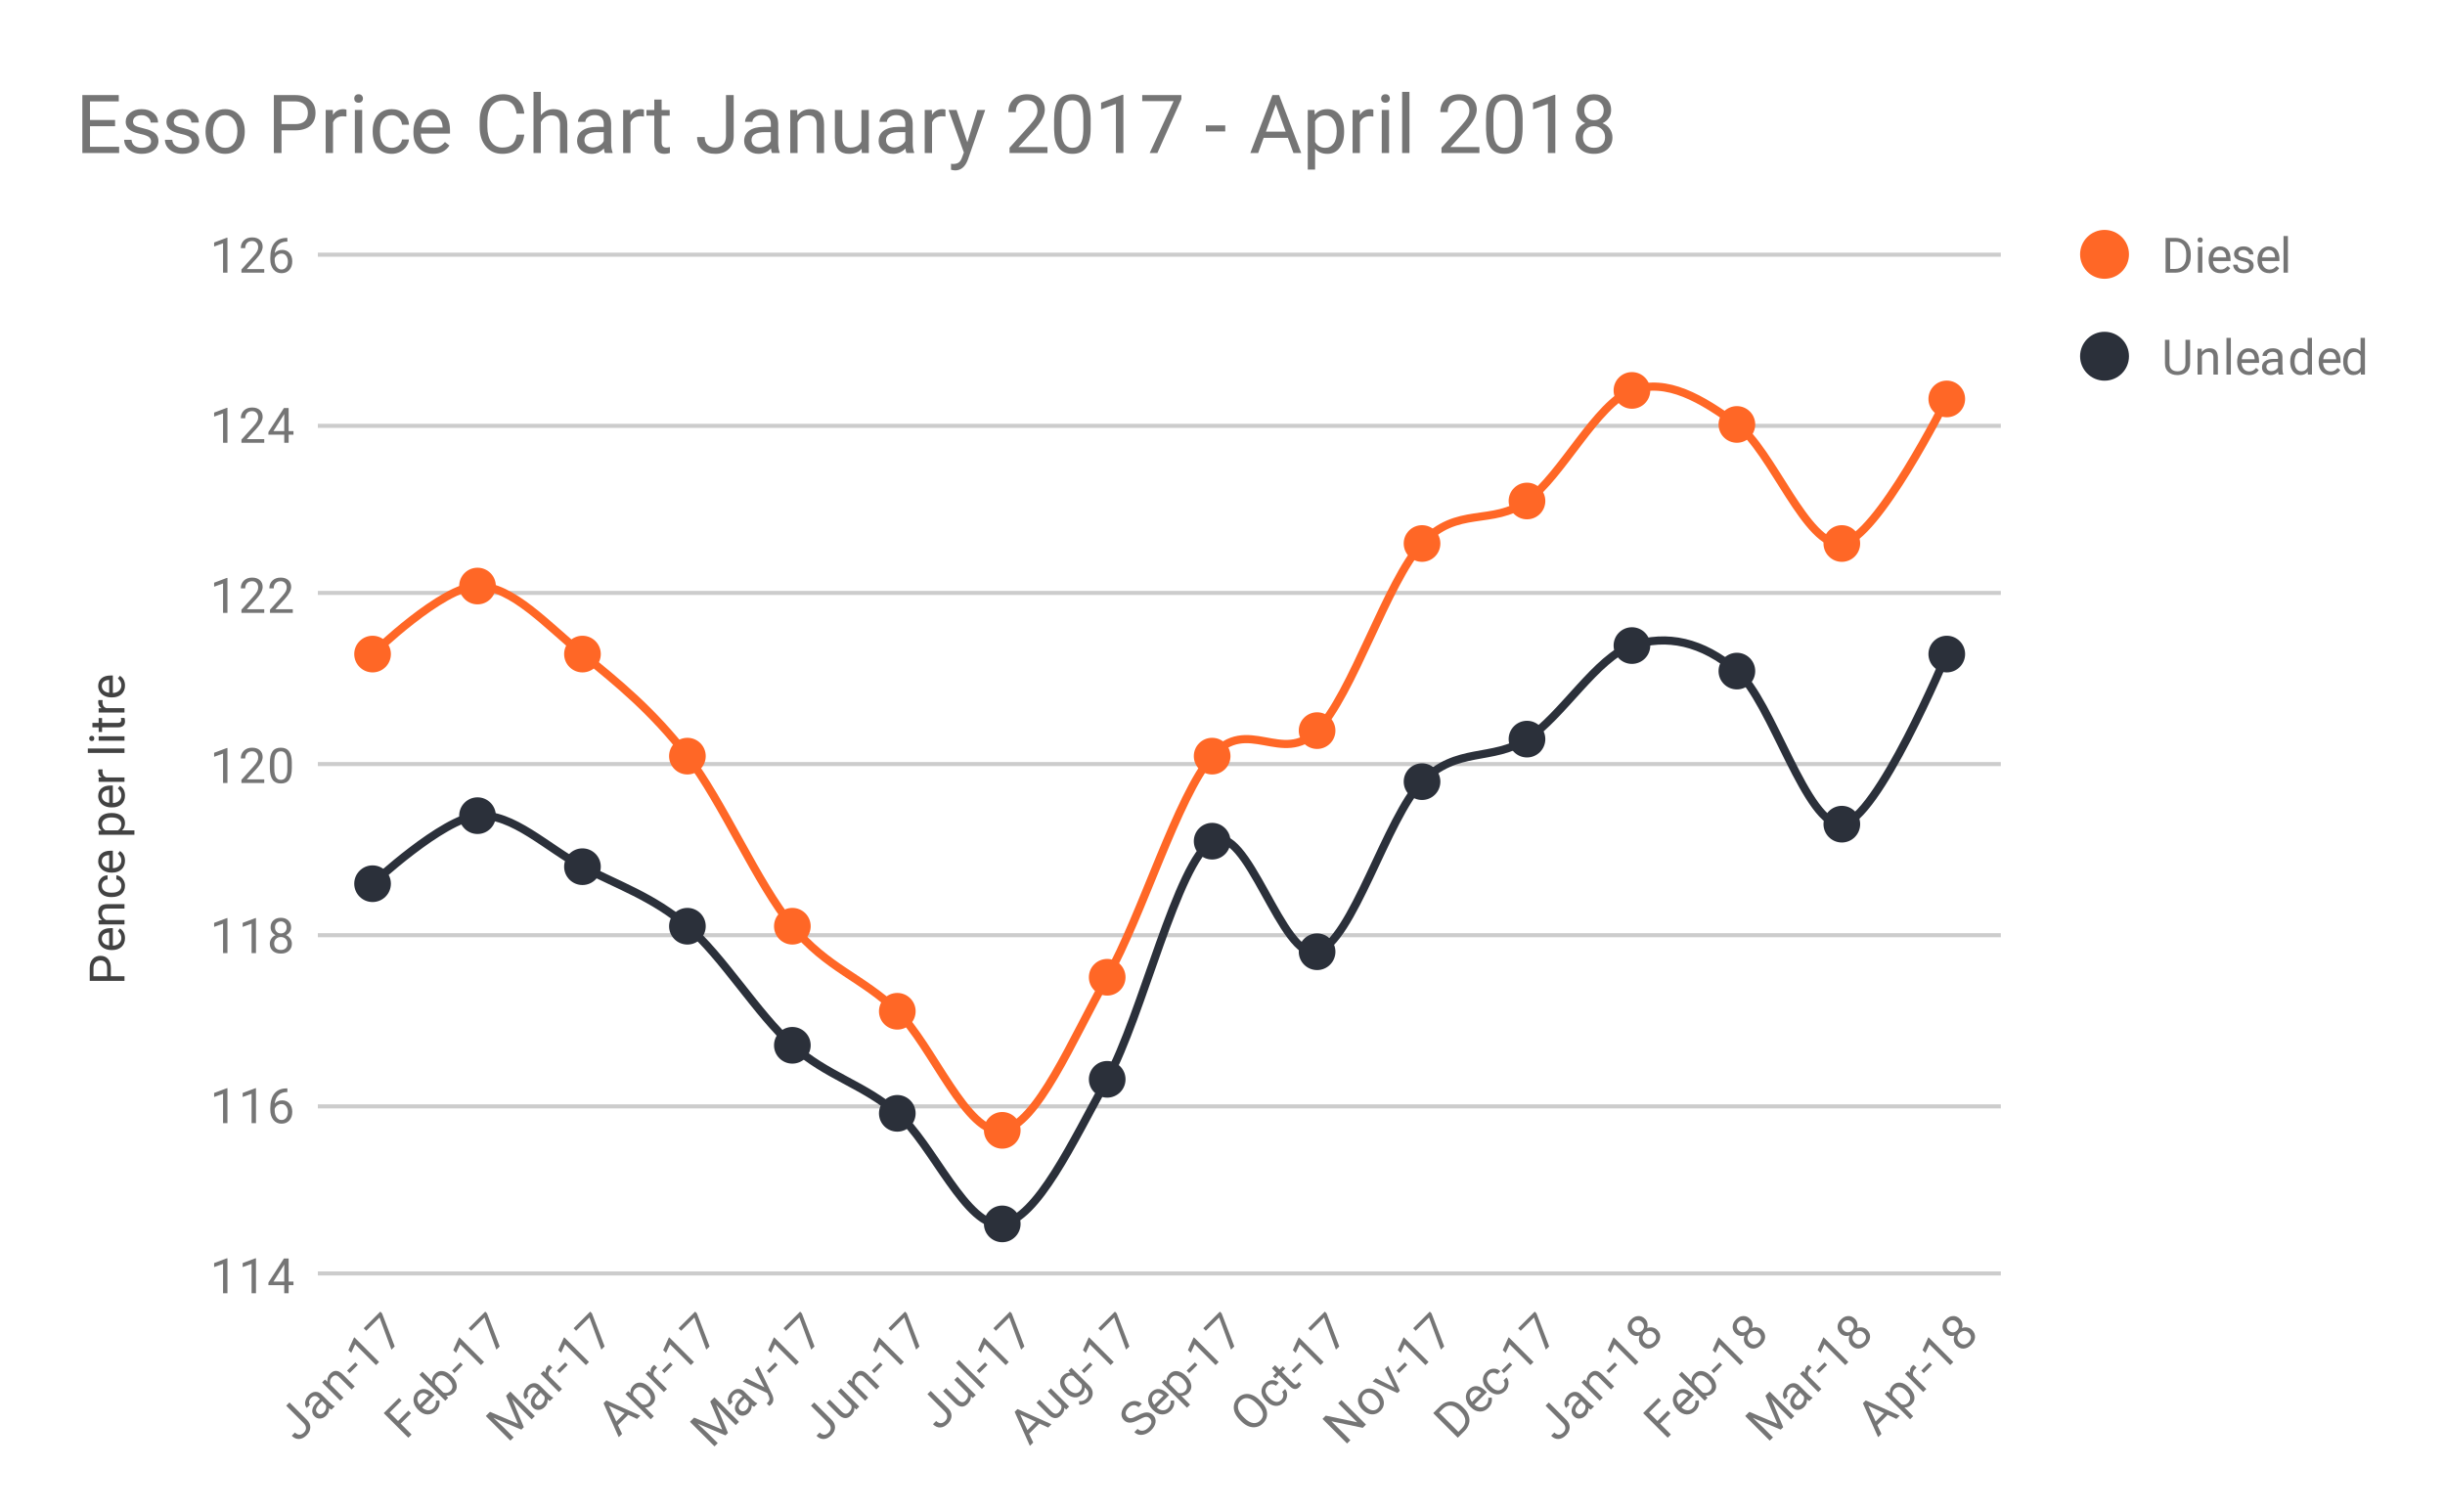 <svg version="1.1" viewBox="0.0 0.0 600.0 371.0" fill="none" stroke="none" stroke-linecap="square" stroke-miterlimit="10" width="600" height="371" xmlns:xlink="http://www.w3.org/1999/xlink" xmlns="http://www.w3.org/2000/svg"><path fill="#ffffff" d="M0 0L600.0 0L600.0 371.0L0 371.0L0 0Z" fill-rule="nonzero"/><path stroke="#cccccc" stroke-width="1.0" stroke-linecap="butt" d="M78.5 312.5L490.5 312.5" fill-rule="nonzero"/><path stroke="#cccccc" stroke-width="1.0" stroke-linecap="butt" d="M78.5 271.5L490.5 271.5" fill-rule="nonzero"/><path stroke="#cccccc" stroke-width="1.0" stroke-linecap="butt" d="M78.5 229.5L490.5 229.5" fill-rule="nonzero"/><path stroke="#cccccc" stroke-width="1.0" stroke-linecap="butt" d="M78.5 187.5L490.5 187.5" fill-rule="nonzero"/><path stroke="#cccccc" stroke-width="1.0" stroke-linecap="butt" d="M78.5 145.5L490.5 145.5" fill-rule="nonzero"/><path stroke="#cccccc" stroke-width="1.0" stroke-linecap="butt" d="M78.5 104.5L490.5 104.5" fill-rule="nonzero"/><path stroke="#cccccc" stroke-width="1.0" stroke-linecap="butt" d="M78.5 62.5L490.5 62.5" fill-rule="nonzero"/><clipPath id="id_0"><path d="M78.55 62.417L490.614 62.417L490.614 312.862L78.55 312.862L78.55 62.417Z" clip-rule="nonzero"/></clipPath><path stroke="#ff6726" stroke-width="2.0" stroke-linecap="butt" clip-path="url(#id_0)" d="M91.427 160.508C91.427 160.508 108.596 143.812 117.181 143.812C125.766 143.812 134.35 153.551 142.935 160.508C151.52 167.465 160.104 174.422 168.689 185.553C177.274 196.683 185.858 216.858 194.443 227.293C203.028 237.729 211.612 239.816 220.197 248.164C228.782 256.512 237.367 278.774 245.951 277.383C254.536 275.991 263.121 255.121 271.705 239.816C280.29 224.511 288.875 195.64 297.459 185.553C306.044 175.465 314.629 187.987 323.213 179.291C331.798 170.595 340.383 142.768 348.967 133.376C357.552 123.985 366.137 129.202 374.721 122.941C383.306 116.68 391.891 98.94 400.475 95.809C409.06 92.679 417.645 97.896 426.229 104.158C434.814 110.419 443.399 134.42 451.983 133.376C460.568 132.333 477.737 97.896 477.737 97.896" fill-rule="nonzero"/><path stroke="#2b303a" stroke-width="2.0" stroke-linecap="butt" clip-path="url(#id_0)" d="M91.427 216.858C91.427 216.858 108.596 200.858 117.181 200.162C125.766 199.466 134.35 208.162 142.935 212.684C151.52 217.206 160.104 219.989 168.689 227.293C177.274 234.598 185.858 248.86 194.443 256.512C203.028 264.165 211.612 265.904 220.197 273.209C228.782 280.513 237.367 301.731 245.951 300.34C254.536 298.949 263.121 280.513 271.705 264.86C280.29 249.207 288.875 211.641 297.459 206.423C306.044 201.205 314.629 235.989 323.213 233.555C331.798 231.12 340.383 200.51 348.967 191.814C357.552 183.118 366.137 186.944 374.721 181.378C383.306 175.813 391.891 161.204 400.475 158.421C409.06 155.638 417.645 157.377 426.229 164.682C434.814 171.987 443.399 202.945 451.983 202.249C460.568 201.553 477.737 160.508 477.737 160.508" fill-rule="nonzero"/><path fill="#ff6726" clip-path="url(#id_0)" d="M95.927 160.508C95.927 162.993 93.912 165.008 91.427 165.008C88.942 165.008 86.927 162.993 86.927 160.508C86.927 158.023 88.942 156.008 91.427 156.008C93.912 156.008 95.927 158.023 95.927 160.508Z" fill-rule="nonzero"/><path fill="#ff6726" clip-path="url(#id_0)" d="M121.681 143.812C121.681 146.297 119.666 148.312 117.181 148.312C114.696 148.312 112.681 146.297 112.681 143.812C112.681 141.326 114.696 139.312 117.181 139.312C119.666 139.312 121.681 141.326 121.681 143.812Z" fill-rule="nonzero"/><path fill="#ff6726" clip-path="url(#id_0)" d="M147.435 160.508C147.435 162.993 145.42 165.008 142.935 165.008C140.45 165.008 138.435 162.993 138.435 160.508C138.435 158.023 140.45 156.008 142.935 156.008C145.42 156.008 147.435 158.023 147.435 160.508Z" fill-rule="nonzero"/><path fill="#ff6726" clip-path="url(#id_0)" d="M173.189 185.553C173.189 188.038 171.174 190.053 168.689 190.053C166.204 190.053 164.189 188.038 164.189 185.553C164.189 183.067 166.204 181.053 168.689 181.053C171.174 181.053 173.189 183.067 173.189 185.553Z" fill-rule="nonzero"/><path fill="#ff6726" clip-path="url(#id_0)" d="M198.943 227.293C198.943 229.779 196.928 231.793 194.443 231.793C191.958 231.793 189.943 229.779 189.943 227.293C189.943 224.808 191.958 222.793 194.443 222.793C196.928 222.793 198.943 224.808 198.943 227.293Z" fill-rule="nonzero"/><path fill="#ff6726" clip-path="url(#id_0)" d="M224.697 248.164C224.697 250.649 222.682 252.664 220.197 252.664C217.712 252.664 215.697 250.649 215.697 248.164C215.697 245.679 217.712 243.664 220.197 243.664C222.682 243.664 224.697 245.679 224.697 248.164Z" fill-rule="nonzero"/><path fill="#ff6726" clip-path="url(#id_0)" d="M250.451 277.383C250.451 279.868 248.436 281.883 245.951 281.883C243.466 281.883 241.451 279.868 241.451 277.383C241.451 274.897 243.466 272.883 245.951 272.883C248.436 272.883 250.451 274.897 250.451 277.383Z" fill-rule="nonzero"/><path fill="#ff6726" clip-path="url(#id_0)" d="M276.205 239.816C276.205 242.301 274.19 244.316 271.705 244.316C269.22 244.316 267.205 242.301 267.205 239.816C267.205 237.33 269.22 235.316 271.705 235.316C274.19 235.316 276.205 237.33 276.205 239.816Z" fill-rule="nonzero"/><path fill="#ff6726" clip-path="url(#id_0)" d="M301.959 185.553C301.959 188.038 299.945 190.053 297.459 190.053C294.974 190.053 292.959 188.038 292.959 185.553C292.959 183.067 294.974 181.053 297.459 181.053C299.945 181.053 301.959 183.067 301.959 185.553Z" fill-rule="nonzero"/><path fill="#ff6726" clip-path="url(#id_0)" d="M327.713 179.291C327.713 181.777 325.699 183.791 323.213 183.791C320.728 183.791 318.713 181.777 318.713 179.291C318.713 176.806 320.728 174.791 323.213 174.791C325.699 174.791 327.713 176.806 327.713 179.291Z" fill-rule="nonzero"/><path fill="#ff6726" clip-path="url(#id_0)" d="M353.467 133.376C353.467 135.862 351.453 137.876 348.967 137.876C346.482 137.876 344.467 135.862 344.467 133.376C344.467 130.891 346.482 128.876 348.967 128.876C351.453 128.876 353.467 130.891 353.467 133.376Z" fill-rule="nonzero"/><path fill="#ff6726" clip-path="url(#id_0)" d="M379.221 122.941C379.221 125.426 377.207 127.441 374.721 127.441C372.236 127.441 370.221 125.426 370.221 122.941C370.221 120.456 372.236 118.441 374.721 118.441C377.207 118.441 379.221 120.456 379.221 122.941Z" fill-rule="nonzero"/><path fill="#ff6726" clip-path="url(#id_0)" d="M404.975 95.809C404.975 98.295 402.961 100.309 400.475 100.309C397.99 100.309 395.975 98.295 395.975 95.809C395.975 93.324 397.99 91.309 400.475 91.309C402.961 91.309 404.975 93.324 404.975 95.809Z" fill-rule="nonzero"/><path fill="#ff6726" clip-path="url(#id_0)" d="M430.729 104.158C430.729 106.643 428.715 108.658 426.229 108.658C423.744 108.658 421.729 106.643 421.729 104.158C421.729 101.672 423.744 99.658 426.229 99.658C428.715 99.658 430.729 101.672 430.729 104.158Z" fill-rule="nonzero"/><path fill="#ff6726" clip-path="url(#id_0)" d="M456.483 133.376C456.483 135.862 454.469 137.876 451.983 137.876C449.498 137.876 447.483 135.862 447.483 133.376C447.483 130.891 449.498 128.876 451.983 128.876C454.469 128.876 456.483 130.891 456.483 133.376Z" fill-rule="nonzero"/><path fill="#ff6726" clip-path="url(#id_0)" d="M482.237 97.896C482.237 100.382 480.223 102.396 477.737 102.396C475.252 102.396 473.237 100.382 473.237 97.896C473.237 95.411 475.252 93.396 477.737 93.396C480.223 93.396 482.237 95.411 482.237 97.896Z" fill-rule="nonzero"/><path fill="#2b303a" clip-path="url(#id_0)" d="M95.927 216.858C95.927 219.344 93.912 221.358 91.427 221.358C88.942 221.358 86.927 219.344 86.927 216.858C86.927 214.373 88.942 212.358 91.427 212.358C93.912 212.358 95.927 214.373 95.927 216.858Z" fill-rule="nonzero"/><path fill="#2b303a" clip-path="url(#id_0)" d="M121.681 200.162C121.681 202.647 119.666 204.662 117.181 204.662C114.696 204.662 112.681 202.647 112.681 200.162C112.681 197.677 114.696 195.662 117.181 195.662C119.666 195.662 121.681 197.677 121.681 200.162Z" fill-rule="nonzero"/><path fill="#2b303a" clip-path="url(#id_0)" d="M147.435 212.684C147.435 215.169 145.42 217.184 142.935 217.184C140.45 217.184 138.435 215.169 138.435 212.684C138.435 210.199 140.45 208.184 142.935 208.184C145.42 208.184 147.435 210.199 147.435 212.684Z" fill-rule="nonzero"/><path fill="#2b303a" clip-path="url(#id_0)" d="M173.189 227.293C173.189 229.779 171.174 231.793 168.689 231.793C166.204 231.793 164.189 229.779 164.189 227.293C164.189 224.808 166.204 222.793 168.689 222.793C171.174 222.793 173.189 224.808 173.189 227.293Z" fill-rule="nonzero"/><path fill="#2b303a" clip-path="url(#id_0)" d="M198.943 256.512C198.943 258.997 196.928 261.012 194.443 261.012C191.958 261.012 189.943 258.997 189.943 256.512C189.943 254.027 191.958 252.012 194.443 252.012C196.928 252.012 198.943 254.027 198.943 256.512Z" fill-rule="nonzero"/><path fill="#2b303a" clip-path="url(#id_0)" d="M224.697 273.209C224.697 275.694 222.682 277.709 220.197 277.709C217.712 277.709 215.697 275.694 215.697 273.209C215.697 270.723 217.712 268.709 220.197 268.709C222.682 268.709 224.697 270.723 224.697 273.209Z" fill-rule="nonzero"/><path fill="#2b303a" clip-path="url(#id_0)" d="M250.451 300.34C250.451 302.825 248.436 304.84 245.951 304.84C243.466 304.84 241.451 302.825 241.451 300.34C241.451 297.855 243.466 295.84 245.951 295.84C248.436 295.84 250.451 297.855 250.451 300.34Z" fill-rule="nonzero"/><path fill="#2b303a" clip-path="url(#id_0)" d="M276.205 264.86C276.205 267.346 274.19 269.36 271.705 269.36C269.22 269.36 267.205 267.346 267.205 264.86C267.205 262.375 269.22 260.36 271.705 260.36C274.19 260.36 276.205 262.375 276.205 264.86Z" fill-rule="nonzero"/><path fill="#2b303a" clip-path="url(#id_0)" d="M301.959 206.423C301.959 208.908 299.945 210.923 297.459 210.923C294.974 210.923 292.959 208.908 292.959 206.423C292.959 203.938 294.974 201.923 297.459 201.923C299.945 201.923 301.959 203.938 301.959 206.423Z" fill-rule="nonzero"/><path fill="#2b303a" clip-path="url(#id_0)" d="M327.713 233.555C327.713 236.04 325.699 238.055 323.213 238.055C320.728 238.055 318.713 236.04 318.713 233.555C318.713 231.069 320.728 229.055 323.213 229.055C325.699 229.055 327.713 231.069 327.713 233.555Z" fill-rule="nonzero"/><path fill="#2b303a" clip-path="url(#id_0)" d="M353.467 191.814C353.467 194.299 351.453 196.314 348.967 196.314C346.482 196.314 344.467 194.299 344.467 191.814C344.467 189.328 346.482 187.314 348.967 187.314C351.453 187.314 353.467 189.328 353.467 191.814Z" fill-rule="nonzero"/><path fill="#2b303a" clip-path="url(#id_0)" d="M379.221 181.378C379.221 183.864 377.207 185.878 374.721 185.878C372.236 185.878 370.221 183.864 370.221 181.378C370.221 178.893 372.236 176.878 374.721 176.878C377.207 176.878 379.221 178.893 379.221 181.378Z" fill-rule="nonzero"/><path fill="#2b303a" clip-path="url(#id_0)" d="M404.975 158.421C404.975 160.906 402.961 162.921 400.475 162.921C397.99 162.921 395.975 160.906 395.975 158.421C395.975 155.936 397.99 153.921 400.475 153.921C402.961 153.921 404.975 155.936 404.975 158.421Z" fill-rule="nonzero"/><path fill="#2b303a" clip-path="url(#id_0)" d="M430.729 164.682C430.729 167.167 428.715 169.182 426.229 169.182C423.744 169.182 421.729 167.167 421.729 164.682C421.729 162.197 423.744 160.182 426.229 160.182C428.715 160.182 430.729 162.197 430.729 164.682Z" fill-rule="nonzero"/><path fill="#2b303a" clip-path="url(#id_0)" d="M456.483 202.249C456.483 204.734 454.469 206.749 451.983 206.749C449.498 206.749 447.483 204.734 447.483 202.249C447.483 199.764 449.498 197.749 451.983 197.749C454.469 197.749 456.483 199.764 456.483 202.249Z" fill-rule="nonzero"/><path fill="#2b303a" clip-path="url(#id_0)" d="M482.237 160.508C482.237 162.993 480.223 165.008 477.737 165.008C475.252 165.008 473.237 162.993 473.237 160.508C473.237 158.023 475.252 156.008 477.737 156.008C480.223 156.008 482.237 158.023 482.237 160.508Z" fill-rule="nonzero"/><path fill="#424242" d="M27.206 239.574L30.55 239.574L30.55 240.699L22.019 240.699L22.019 237.543Q22.019 236.152 22.738 235.355Q23.441 234.558 24.628 234.558Q25.863 234.558 26.534 235.34Q27.206 236.105 27.206 237.558L27.206 239.574ZM26.284 239.574L26.284 237.543Q26.284 236.636 25.863 236.168Q25.441 235.683 24.644 235.683Q23.878 235.683 23.425 236.168Q22.956 236.636 22.941 237.48L22.941 239.574L26.284 239.574ZM30.675 230.23Q30.675 231.527 29.831 232.34Q28.972 233.136 27.55 233.136L27.363 233.136Q26.409 233.136 25.675 232.777Q24.925 232.418 24.519 231.777Q24.097 231.121 24.097 230.371Q24.097 229.136 24.909 228.449Q25.722 227.761 27.238 227.761L27.691 227.761L27.691 232.058Q28.628 232.027 29.206 231.511Q29.784 230.98 29.784 230.168Q29.784 229.605 29.55 229.215Q29.316 228.808 28.925 228.496L29.441 227.84Q30.675 228.636 30.675 230.23ZM24.988 230.371Q24.988 231.027 25.472 231.48Q25.941 231.918 26.8 232.011L26.8 228.84L26.722 228.84Q25.894 228.886 25.441 229.293Q24.988 229.683 24.988 230.371ZM24.206 225.84L25.003 225.808Q24.097 225.074 24.097 223.902Q24.097 221.886 26.363 221.871L30.55 221.871L30.55 222.965L26.347 222.965Q25.675 222.965 25.347 223.277Q25.019 223.574 25.019 224.23Q25.019 224.761 25.3 225.168Q25.581 225.558 26.034 225.777L30.55 225.777L30.55 226.855L24.206 226.855L24.206 225.84ZM29.784 217.324Q29.784 216.746 29.441 216.308Q29.081 215.871 28.55 215.824L28.55 214.793Q29.097 214.824 29.597 215.183Q30.081 215.527 30.378 216.105Q30.675 216.668 30.675 217.324Q30.675 218.621 29.816 219.386Q28.941 220.136 27.441 220.136L27.253 220.136Q26.331 220.136 25.613 219.808Q24.894 219.465 24.503 218.84Q24.097 218.199 24.097 217.324Q24.097 216.261 24.738 215.558Q25.363 214.84 26.394 214.793L26.394 215.824Q25.769 215.871 25.378 216.293Q24.988 216.715 24.988 217.324Q24.988 218.152 25.581 218.605Q26.175 219.058 27.3 219.058L27.503 219.058Q28.597 219.058 29.191 218.605Q29.784 218.152 29.784 217.324ZM30.675 211.23Q30.675 212.527 29.831 213.34Q28.972 214.136 27.55 214.136L27.363 214.136Q26.409 214.136 25.675 213.777Q24.925 213.418 24.519 212.777Q24.097 212.121 24.097 211.371Q24.097 210.136 24.909 209.449Q25.722 208.761 27.238 208.761L27.691 208.761L27.691 213.058Q28.628 213.027 29.206 212.511Q29.784 211.98 29.784 211.168Q29.784 210.605 29.55 210.215Q29.316 209.808 28.925 209.496L29.441 208.84Q30.675 209.636 30.675 211.23ZM24.988 211.371Q24.988 212.027 25.472 212.48Q25.941 212.918 26.8 213.011L26.8 209.84L26.722 209.84Q25.894 209.886 25.441 210.293Q24.988 210.683 24.988 211.371ZM27.456 199.511Q28.894 199.511 29.784 200.168Q30.675 200.824 30.675 201.965Q30.675 203.121 29.941 203.777L32.988 203.777L32.988 204.855L24.206 204.855L24.206 203.871L24.909 203.824Q24.097 203.152 24.097 201.98Q24.097 200.84 24.956 200.183Q25.816 199.511 27.347 199.511L27.456 199.511ZM27.331 200.59Q26.253 200.59 25.644 201.058Q25.019 201.511 25.019 202.308Q25.019 203.293 25.878 203.777L28.909 203.777Q29.784 203.293 29.784 202.293Q29.784 201.511 29.175 201.058Q28.55 200.59 27.331 200.59ZM30.675 195.23Q30.675 196.527 29.831 197.34Q28.972 198.136 27.55 198.136L27.363 198.136Q26.409 198.136 25.675 197.777Q24.925 197.418 24.519 196.777Q24.097 196.121 24.097 195.371Q24.097 194.136 24.909 193.449Q25.722 192.761 27.238 192.761L27.691 192.761L27.691 197.058Q28.628 197.027 29.206 196.511Q29.784 195.98 29.784 195.168Q29.784 194.605 29.55 194.215Q29.316 193.808 28.925 193.496L29.441 192.84Q30.675 193.636 30.675 195.23ZM24.988 195.371Q24.988 196.027 25.472 196.48Q25.941 196.918 26.8 197.011L26.8 193.84L26.722 193.84Q25.894 193.886 25.441 194.293Q24.988 194.683 24.988 195.371ZM25.175 188.793Q25.144 189.043 25.144 189.324Q25.144 190.402 26.05 190.777L30.55 190.777L30.55 191.855L24.206 191.855L24.206 190.808L24.941 190.793Q24.097 190.261 24.097 189.277Q24.097 188.965 24.175 188.793L25.175 188.793ZM30.55 183.683L30.55 184.761L21.55 184.761L21.55 183.683L30.55 183.683ZM30.55 180.683L30.55 181.761L24.206 181.761L24.206 180.683L30.55 180.683ZM22.534 181.855Q22.269 181.855 22.081 181.699Q21.894 181.527 21.894 181.215Q21.894 180.902 22.081 180.746Q22.269 180.574 22.534 180.574Q22.784 180.574 22.972 180.746Q23.144 180.902 23.144 181.215Q23.144 181.527 22.972 181.699Q22.784 181.855 22.534 181.855ZM22.675 177.386L24.206 177.386L24.206 176.215L25.05 176.215L25.05 177.386L28.972 177.386Q29.363 177.386 29.55 177.23Q29.738 177.074 29.738 176.699Q29.738 176.511 29.675 176.183L30.55 176.183Q30.675 176.605 30.675 177.011Q30.675 177.73 30.238 178.105Q29.784 178.48 28.972 178.48L25.05 178.48L25.05 179.636L24.206 179.636L24.206 178.48L22.675 178.48L22.675 177.386ZM25.175 171.793Q25.144 172.043 25.144 172.324Q25.144 173.402 26.05 173.777L30.55 173.777L30.55 174.855L24.206 174.855L24.206 173.808L24.941 173.793Q24.097 173.261 24.097 172.277Q24.097 171.965 24.175 171.793L25.175 171.793ZM30.675 168.23Q30.675 169.527 29.831 170.34Q28.972 171.136 27.55 171.136L27.363 171.136Q26.409 171.136 25.675 170.777Q24.925 170.418 24.519 169.777Q24.097 169.121 24.097 168.371Q24.097 167.136 24.909 166.449Q25.722 165.761 27.238 165.761L27.691 165.761L27.691 170.058Q28.628 170.027 29.206 169.511Q29.784 168.98 29.784 168.168Q29.784 167.605 29.55 167.215Q29.316 166.808 28.925 166.496L29.441 165.84Q30.675 166.636 30.675 168.23ZM24.988 168.371Q24.988 169.027 25.472 169.48Q25.941 169.918 26.8 170.011L26.8 166.84L26.722 166.84Q25.894 166.886 25.441 167.293Q24.988 167.683 24.988 168.371Z" fill-rule="nonzero"/><path fill="#757575" d="M55.816 317.362L54.737 317.362L54.737 310.144L52.55 310.941L52.55 309.956L55.659 308.784L55.816 308.784L55.816 317.362ZM62.816 317.362L61.737 317.362L61.737 310.144L59.55 310.941L59.55 309.956L62.659 308.784L62.816 308.784L62.816 317.362ZM70.831 314.503L72.019 314.503L72.019 315.378L70.831 315.378L70.831 317.362L69.753 317.362L69.753 315.378L65.862 315.378L65.862 314.737L69.675 308.831L70.831 308.831L70.831 314.503ZM67.097 314.503L69.753 314.503L69.753 310.316L69.612 310.55L67.097 314.503Z" fill-rule="nonzero"/><path fill="#757575" d="M55.816 275.621L54.737 275.621L54.737 268.403L52.55 269.2L52.55 268.215L55.659 267.043L55.816 267.043L55.816 275.621ZM62.816 275.621L61.737 275.621L61.737 268.403L59.55 269.2L59.55 268.215L62.659 267.043L62.816 267.043L62.816 275.621ZM70.519 267.09L70.519 267.996L70.316 267.996Q69.05 268.028 68.3 268.762Q67.55 269.481 67.425 270.793Q68.112 270.028 69.269 270.028Q70.378 270.028 71.05 270.809Q71.722 271.59 71.722 272.84Q71.722 274.153 71.003 274.95Q70.284 275.746 69.066 275.746Q67.847 275.746 67.081 274.809Q66.331 273.856 66.331 272.371L66.331 271.965Q66.331 269.606 67.331 268.356Q68.331 267.106 70.316 267.09L70.519 267.09ZM69.097 270.934Q68.534 270.934 68.066 271.262Q67.597 271.59 67.409 272.106L67.409 272.496Q67.409 273.559 67.878 274.2Q68.362 274.84 69.066 274.84Q69.8 274.84 70.222 274.309Q70.644 273.762 70.644 272.887Q70.644 272.012 70.222 271.481Q69.8 270.934 69.097 270.934Z" fill-rule="nonzero"/><path fill="#757575" d="M55.816 233.881L54.737 233.881L54.737 226.662L52.55 227.459L52.55 226.474L55.659 225.302L55.816 225.302L55.816 233.881ZM62.816 233.881L61.737 233.881L61.737 226.662L59.55 227.459L59.55 226.474L62.659 225.302L62.816 225.302L62.816 233.881ZM71.441 227.568Q71.441 228.209 71.097 228.709Q70.753 229.209 70.191 229.49Q70.847 229.771 71.237 230.334Q71.628 230.881 71.628 231.584Q71.628 232.677 70.878 233.349Q70.144 234.006 68.925 234.006Q67.691 234.006 66.941 233.349Q66.206 232.677 66.206 231.584Q66.206 230.881 66.581 230.334Q66.956 229.771 67.628 229.49Q67.066 229.209 66.737 228.709Q66.409 228.209 66.409 227.568Q66.409 226.49 67.097 225.865Q67.784 225.224 68.925 225.224Q70.05 225.224 70.737 225.865Q71.441 226.49 71.441 227.568ZM70.55 231.552Q70.55 230.834 70.097 230.396Q69.644 229.943 68.909 229.943Q68.175 229.943 67.722 230.396Q67.284 230.834 67.284 231.568Q67.284 232.287 67.722 232.709Q68.159 233.115 68.925 233.115Q69.675 233.115 70.112 232.693Q70.55 232.271 70.55 231.552ZM68.925 226.115Q68.284 226.115 67.878 226.521Q67.487 226.912 67.487 227.599Q67.487 228.24 67.878 228.646Q68.269 229.052 68.909 229.052Q69.566 229.052 69.956 228.646Q70.347 228.24 70.347 227.599Q70.347 226.943 69.941 226.537Q69.534 226.115 68.925 226.115Z" fill-rule="nonzero"/><path fill="#757575" d="M55.816 192.14L54.737 192.14L54.737 184.921L52.55 185.718L52.55 184.733L55.659 183.561L55.816 183.561L55.816 192.14ZM64.847 192.14L59.253 192.14L59.253 191.358L62.206 188.077Q62.862 187.327 63.112 186.874Q63.362 186.405 63.362 185.905Q63.362 185.233 62.956 184.811Q62.566 184.374 61.878 184.374Q61.081 184.374 60.628 184.843Q60.175 185.296 60.175 186.124L59.097 186.124Q59.097 184.936 59.847 184.218Q60.612 183.483 61.878 183.483Q63.081 183.483 63.769 184.108Q64.456 184.733 64.456 185.78Q64.456 187.03 62.847 188.78L60.566 191.249L64.847 191.249L64.847 192.14ZM71.612 188.499Q71.612 190.405 70.956 191.343Q70.316 192.265 68.925 192.265Q67.566 192.265 66.909 191.358Q66.253 190.452 66.222 188.64L66.222 187.202Q66.222 185.311 66.862 184.405Q67.519 183.483 68.909 183.483Q70.284 183.483 70.941 184.374Q71.597 185.249 71.612 187.093L71.612 188.499ZM70.519 187.015Q70.519 185.64 70.128 185.015Q69.753 184.374 68.909 184.374Q68.081 184.374 67.691 185.015Q67.316 185.64 67.316 186.936L67.316 188.671Q67.316 190.046 67.706 190.718Q68.112 191.374 68.925 191.374Q69.722 191.374 70.112 190.749Q70.503 190.124 70.519 188.796L70.519 187.015Z" fill-rule="nonzero"/><path fill="#757575" d="M55.816 150.399L54.737 150.399L54.737 143.18L52.55 143.977L52.55 142.992L55.659 141.82L55.816 141.82L55.816 150.399ZM64.847 150.399L59.253 150.399L59.253 149.617L62.206 146.336Q62.862 145.586 63.112 145.133Q63.362 144.664 63.362 144.164Q63.362 143.492 62.956 143.07Q62.566 142.633 61.878 142.633Q61.081 142.633 60.628 143.102Q60.175 143.555 60.175 144.383L59.097 144.383Q59.097 143.195 59.847 142.477Q60.612 141.742 61.878 141.742Q63.081 141.742 63.769 142.367Q64.456 142.992 64.456 144.039Q64.456 145.289 62.847 147.039L60.566 149.508L64.847 149.508L64.847 150.399ZM71.847 150.399L66.253 150.399L66.253 149.617L69.206 146.336Q69.862 145.586 70.112 145.133Q70.362 144.664 70.362 144.164Q70.362 143.492 69.956 143.07Q69.566 142.633 68.878 142.633Q68.081 142.633 67.628 143.102Q67.175 143.555 67.175 144.383L66.097 144.383Q66.097 143.195 66.847 142.477Q67.612 141.742 68.878 141.742Q70.081 141.742 70.769 142.367Q71.456 142.992 71.456 144.039Q71.456 145.289 69.847 147.039L67.566 149.508L71.847 149.508L71.847 150.399Z" fill-rule="nonzero"/><path fill="#757575" d="M55.816 108.658L54.737 108.658L54.737 101.439L52.55 102.236L52.55 101.251L55.659 100.079L55.816 100.079L55.816 108.658ZM64.847 108.658L59.253 108.658L59.253 107.876L62.206 104.595Q62.862 103.845 63.112 103.392Q63.362 102.923 63.362 102.423Q63.362 101.751 62.956 101.329Q62.566 100.892 61.878 100.892Q61.081 100.892 60.628 101.361Q60.175 101.814 60.175 102.642L59.097 102.642Q59.097 101.454 59.847 100.736Q60.612 100.001 61.878 100.001Q63.081 100.001 63.769 100.626Q64.456 101.251 64.456 102.298Q64.456 103.548 62.847 105.298L60.566 107.767L64.847 107.767L64.847 108.658ZM70.831 105.798L72.019 105.798L72.019 106.673L70.831 106.673L70.831 108.658L69.753 108.658L69.753 106.673L65.862 106.673L65.862 106.033L69.675 100.126L70.831 100.126L70.831 105.798ZM67.097 105.798L69.753 105.798L69.753 101.611L69.612 101.845L67.097 105.798Z" fill-rule="nonzero"/><path fill="#757575" d="M55.816 66.917L54.737 66.917L54.737 59.698L52.55 60.495L52.55 59.51L55.659 58.339L55.816 58.339L55.816 66.917ZM64.847 66.917L59.253 66.917L59.253 66.135L62.206 62.854Q62.862 62.104 63.112 61.651Q63.362 61.182 63.362 60.682Q63.362 60.01 62.956 59.589Q62.566 59.151 61.878 59.151Q61.081 59.151 60.628 59.62Q60.175 60.073 60.175 60.901L59.097 60.901Q59.097 59.714 59.847 58.995Q60.612 58.26 61.878 58.26Q63.081 58.26 63.769 58.885Q64.456 59.51 64.456 60.557Q64.456 61.807 62.847 63.557L60.566 66.026L64.847 66.026L64.847 66.917ZM70.519 58.385L70.519 59.292L70.316 59.292Q69.05 59.323 68.3 60.057Q67.55 60.776 67.425 62.089Q68.112 61.323 69.269 61.323Q70.378 61.323 71.05 62.104Q71.722 62.885 71.722 64.135Q71.722 65.448 71.003 66.245Q70.284 67.042 69.066 67.042Q67.847 67.042 67.081 66.104Q66.331 65.151 66.331 63.667L66.331 63.26Q66.331 60.901 67.331 59.651Q68.331 58.401 70.316 58.385L70.519 58.385ZM69.097 62.229Q68.534 62.229 68.066 62.557Q67.597 62.885 67.409 63.401L67.409 63.792Q67.409 64.854 67.878 65.495Q68.362 66.135 69.066 66.135Q69.8 66.135 70.222 65.604Q70.644 65.057 70.644 64.182Q70.644 63.307 70.222 62.776Q69.8 62.229 69.097 62.229Z" fill-rule="nonzero"/><path fill="#757575" d="M70.236 344.959L71.042 344.153L75.318 348.428Q76.18 349.29 76.147 350.318Q76.114 351.323 75.252 352.185Q74.357 353.08 73.385 353.124Q72.424 353.157 71.595 352.328L72.39 351.533Q72.91 352.052 73.484 352.074Q74.059 352.074 74.6 351.533Q75.097 351.036 75.086 350.428Q75.075 349.798 74.523 349.246L70.236 344.959ZM81.34 345.92Q81.141 345.854 80.754 345.556Q80.787 346.65 80.047 347.39Q79.384 348.053 78.578 348.108Q77.782 348.152 77.197 347.567Q76.5 346.87 76.644 345.953Q76.788 345.036 77.76 344.064L78.5 343.324L78.147 342.97Q77.749 342.573 77.274 342.584Q76.799 342.573 76.324 343.048Q75.915 343.456 75.849 343.943Q75.771 344.418 76.07 344.716L75.296 345.489Q74.954 345.147 74.876 344.606Q74.81 344.053 75.042 343.468Q75.263 342.871 75.749 342.385Q76.534 341.6 77.351 341.556Q78.18 341.501 78.876 342.153L80.942 344.219Q81.561 344.838 82.08 345.048L82.146 345.114L81.34 345.92ZM79.484 346.605Q79.848 346.241 79.981 345.732Q80.113 345.224 79.959 344.782L79.042 343.865L78.445 344.462Q77.031 345.876 77.859 346.705Q78.213 347.058 78.666 347.025Q79.108 346.981 79.484 346.605ZM79.76 338.529L80.345 339.07Q80.224 337.91 81.052 337.081Q82.478 335.656 84.091 337.247L87.052 340.208L86.278 340.982L83.306 338.01Q82.831 337.534 82.378 337.523Q81.936 337.501 81.472 337.965Q81.097 338.341 81.008 338.827Q80.931 339.302 81.097 339.777L84.29 342.97L83.527 343.733L79.042 339.247L79.76 338.529ZM87.814 334.938L85.792 336.96L85.174 336.341L87.195 334.319L87.814 334.938ZM93.029 334.231L92.267 334.993L87.162 329.889L86.179 331.999L85.483 331.303L86.853 328.276L86.963 328.165L93.029 334.231ZM93.758 322.299L96.863 330.397L96.056 331.204L93.14 323.315L89.88 326.574L89.25 325.945L93.327 321.868L93.758 322.299Z" fill-rule="nonzero"/><path fill="#757575" d="M100.873 346.815L98.332 349.356L100.995 352.019L100.199 352.815L94.167 346.782L97.912 343.037L98.564 343.688L95.614 346.639L97.68 348.705L100.222 346.163L100.873 346.815ZM106.983 346.208Q106.066 347.125 104.895 347.103Q103.724 347.058 102.719 346.053L102.586 345.92Q101.912 345.246 101.647 344.473Q101.371 343.688 101.536 342.948Q101.702 342.186 102.232 341.656Q103.105 340.783 104.166 340.871Q105.227 340.96 106.298 342.031L106.619 342.352L103.58 345.39Q104.265 346.031 105.039 346.075Q105.823 346.108 106.398 345.534Q106.795 345.136 106.906 344.694Q107.027 344.241 106.972 343.744L107.801 343.644Q108.11 345.081 106.983 346.208ZM102.862 342.285Q102.398 342.749 102.42 343.412Q102.442 344.053 102.984 344.727L105.227 342.484L105.171 342.429Q104.553 341.877 103.945 341.843Q103.348 341.799 102.862 342.285ZM110.883 337.755Q111.911 338.783 112.066 339.888Q112.22 340.971 111.425 341.766Q110.574 342.617 109.502 342.473L109.977 343.037L109.281 343.733L102.917 337.369L103.68 336.606L106.055 338.982Q105.945 337.943 106.762 337.126Q107.58 336.308 108.663 336.463Q109.734 336.606 110.817 337.689L110.883 337.755ZM110.033 338.429Q109.248 337.645 108.519 337.534Q107.79 337.402 107.226 337.965Q106.464 338.728 106.829 339.755L108.773 341.7Q109.834 342.053 110.574 341.313Q111.126 340.761 111.005 340.02Q110.883 339.28 110.033 338.429ZM113.568 334.938L111.546 336.96L110.928 336.341L112.949 334.319L113.568 334.938ZM118.783 334.231L118.021 334.993L112.916 329.889L111.933 331.999L111.237 331.303L112.607 328.276L112.717 328.165L118.783 334.231ZM119.512 322.299L122.617 330.397L121.81 331.204L118.894 323.315L115.634 326.574L115.004 325.945L119.081 321.868L119.512 322.299Z" fill-rule="nonzero"/><path fill="#757575" d="M120.241 346.462L127.136 349.401L124.186 342.517L125.224 341.479L131.257 347.511L130.461 348.307L128.108 345.953L125.655 343.346L128.55 350.218L127.942 350.826L121.092 347.931L123.689 350.373L126.042 352.726L125.246 353.522L119.214 347.489L120.241 346.462ZM134.969 343.799Q134.77 343.733 134.383 343.434Q134.417 344.528 133.676 345.268Q133.013 345.931 132.207 345.987Q131.411 346.031 130.826 345.445Q130.13 344.749 130.273 343.832Q130.417 342.915 131.389 341.943L132.13 341.203L131.776 340.849Q131.378 340.451 130.903 340.462Q130.428 340.451 129.953 340.926Q129.544 341.335 129.478 341.821Q129.401 342.296 129.699 342.595L128.926 343.368Q128.583 343.026 128.506 342.484Q128.439 341.932 128.671 341.346Q128.892 340.75 129.379 340.263Q130.163 339.479 130.981 339.435Q131.809 339.38 132.505 340.031L134.571 342.098Q135.19 342.716 135.709 342.926L135.776 342.992L134.969 343.799ZM133.113 344.484Q133.478 344.119 133.61 343.611Q133.743 343.103 133.588 342.661L132.671 341.744L132.074 342.341Q130.66 343.755 131.489 344.583Q131.842 344.937 132.295 344.904Q132.737 344.86 133.113 344.484ZM135.522 335.645Q135.323 335.8 135.124 335.999Q134.361 336.761 134.737 337.667L137.919 340.849L137.157 341.611L132.671 337.126L133.411 336.385L133.942 336.894Q133.721 335.921 134.417 335.225Q134.638 335.004 134.814 334.938L135.522 335.645ZM139.322 334.938L137.3 336.96L136.682 336.341L138.703 334.319L139.322 334.938ZM144.537 334.231L143.775 334.993L138.67 329.889L137.687 331.999L136.991 331.303L138.361 328.276L138.471 328.165L144.537 334.231ZM145.266 322.299L148.371 330.397L147.564 331.204L144.648 323.315L141.388 326.574L140.759 325.945L144.835 321.868L145.266 322.299Z" fill-rule="nonzero"/><path fill="#757575" d="M154.171 347.191L151.641 349.721L152.658 351.864L151.84 352.682L148.106 344.351L148.802 343.655L157.143 347.379L156.326 348.196L154.171 347.191ZM151.232 348.826L153.287 346.771L149.443 344.981L151.232 348.826ZM159.552 340.595Q160.568 341.611 160.734 342.705Q160.9 343.799 160.093 344.606Q159.276 345.423 158.292 345.368L160.447 347.522L159.685 348.285L153.475 342.075L154.171 341.379L154.702 341.843Q154.602 340.794 155.431 339.965Q156.237 339.159 157.309 339.302Q158.392 339.435 159.475 340.518L159.552 340.595ZM158.701 341.269Q157.939 340.507 157.177 340.407Q156.414 340.286 155.851 340.849Q155.155 341.545 155.42 342.495L157.563 344.639Q158.524 344.915 159.232 344.208Q159.784 343.655 159.673 342.904Q159.563 342.131 158.701 341.269ZM161.276 335.645Q161.077 335.8 160.878 335.999Q160.115 336.761 160.491 337.667L163.673 340.849L162.911 341.611L158.425 337.126L159.165 336.385L159.696 336.894Q159.475 335.921 160.171 335.225Q160.392 335.004 160.568 334.938L161.276 335.645ZM165.076 334.938L163.054 336.96L162.436 336.341L164.458 334.319L165.076 334.938ZM170.291 334.231L169.529 334.993L164.424 329.889L163.441 331.999L162.745 331.303L164.115 328.276L164.226 328.165L170.291 334.231ZM171.02 322.299L174.125 330.397L173.318 331.204L170.402 323.315L167.142 326.574L166.513 325.945L170.589 321.868L171.02 322.299Z" fill-rule="nonzero"/><path fill="#757575" d="M170.335 347.876L177.23 350.815L174.28 343.932L175.318 342.893L181.351 348.926L180.555 349.721L178.202 347.368L175.749 344.76L178.644 351.632L178.036 352.24L171.186 349.345L173.782 351.787L176.136 354.14L175.34 354.936L169.308 348.903L170.335 347.876ZM185.063 345.213Q184.864 345.147 184.477 344.849Q184.511 345.942 183.77 346.683Q183.107 347.346 182.301 347.401Q181.505 347.445 180.92 346.859Q180.224 346.163 180.367 345.246Q180.511 344.329 181.483 343.357L182.223 342.617L181.87 342.263Q181.472 341.865 180.997 341.877Q180.522 341.865 180.047 342.341Q179.638 342.749 179.572 343.236Q179.494 343.711 179.793 344.009L179.019 344.782Q178.677 344.44 178.6 343.898Q178.533 343.346 178.765 342.76Q178.986 342.164 179.472 341.678Q180.257 340.893 181.074 340.849Q181.903 340.794 182.599 341.446L184.665 343.512Q185.284 344.13 185.803 344.34L185.869 344.407L185.063 345.213ZM183.207 345.898Q183.571 345.534 183.704 345.025Q183.837 344.517 183.682 344.075L182.765 343.158L182.168 343.755Q180.754 345.169 181.583 345.998Q181.936 346.351 182.389 346.318Q182.831 346.274 183.207 345.898ZM187.582 340.44L185.273 336.032L186.09 335.214L189.471 342.197Q190.167 343.733 189.261 344.639L189.096 344.782L188.764 345.003L188.145 344.385L188.355 344.197Q188.753 343.799 188.808 343.434Q188.875 343.059 188.598 342.495L188.3 341.865L182.268 339.037L183.107 338.197L187.582 340.44ZM190.83 334.938L188.808 336.96L188.19 336.341L190.212 334.319L190.83 334.938ZM196.045 334.231L195.283 334.993L190.178 329.889L189.195 331.999L188.499 331.303L189.869 328.276L189.98 328.165L196.045 334.231ZM196.774 322.299L199.879 330.397L199.072 331.204L196.156 323.315L192.896 326.574L192.267 325.945L196.343 321.868L196.774 322.299Z" fill-rule="nonzero"/><path fill="#757575" d="M199.006 344.959L199.813 344.153L204.088 348.428Q204.95 349.29 204.917 350.318Q204.884 351.323 204.022 352.185Q203.127 353.08 202.155 353.124Q201.194 353.157 200.365 352.329L201.161 351.533Q201.68 352.052 202.254 352.074Q202.829 352.074 203.37 351.533Q203.867 351.036 203.856 350.428Q203.845 349.798 203.293 349.246L199.006 344.959ZM209.668 345.478Q209.756 346.451 208.883 347.324Q208.165 348.042 207.37 347.997Q206.574 347.953 205.757 347.136L202.84 344.219L203.602 343.457L206.497 346.351Q207.524 347.379 208.353 346.55Q209.237 345.666 208.861 344.716L205.602 341.457L206.375 340.683L210.861 345.169L210.132 345.898L209.668 345.478ZM208.53 338.529L209.115 339.07Q208.994 337.91 209.823 337.081Q211.248 335.656 212.861 337.247L215.822 340.208L215.049 340.982L212.076 338.01Q211.601 337.534 211.148 337.523Q210.706 337.501 210.242 337.965Q209.867 338.341 209.778 338.827Q209.701 339.302 209.867 339.777L213.06 342.97L212.297 343.733L207.812 339.247L208.53 338.529ZM216.584 334.938L214.562 336.96L213.944 336.341L215.966 334.319L216.584 334.938ZM221.799 334.231L221.037 334.993L215.932 329.889L214.949 331.999L214.253 331.303L215.623 328.276L215.734 328.165L221.799 334.231ZM222.528 322.299L225.633 330.397L224.826 331.204L221.91 323.315L218.65 326.574L218.021 325.945L222.097 321.868L222.528 322.299Z" fill-rule="nonzero"/><path fill="#757575" d="M227.589 342.131L228.395 341.324L232.671 345.6Q233.533 346.462 233.499 347.489Q233.466 348.495 232.605 349.356Q231.71 350.251 230.737 350.296Q229.776 350.329 228.947 349.5L229.743 348.705Q230.262 349.224 230.837 349.246Q231.411 349.246 231.953 348.705Q232.45 348.207 232.439 347.6Q232.428 346.97 231.875 346.418L227.589 342.131ZM238.25 342.65Q238.339 343.622 237.466 344.495Q236.748 345.213 235.952 345.169Q235.157 345.125 234.339 344.307L231.422 341.39L232.185 340.628L235.079 343.523Q236.107 344.55 236.936 343.722Q237.819 342.838 237.444 341.888L234.185 338.628L234.958 337.855L239.444 342.341L238.714 343.07L238.25 342.65ZM241.709 340.076L240.946 340.838L234.582 334.474L235.345 333.712L241.709 340.076ZM242.338 334.938L240.316 336.96L239.698 336.341L241.72 334.319L242.338 334.938ZM247.553 334.231L246.791 334.993L241.686 329.889L240.703 331.999L240.007 331.303L241.377 328.276L241.488 328.165L247.553 334.231ZM248.282 322.299L251.387 330.397L250.581 331.204L247.664 323.315L244.404 326.574L243.775 325.945L247.852 321.868L248.282 322.299Z" fill-rule="nonzero"/><path fill="#757575" d="M255.066 349.312L252.536 351.842L253.552 353.986L252.735 354.803L249 346.473L249.697 345.777L258.038 349.5L257.221 350.318L255.066 349.312ZM252.127 350.947L254.182 348.892L250.337 347.103L252.127 350.947ZM261.176 345.478Q261.264 346.451 260.392 347.324Q259.673 348.042 258.878 347.997Q258.082 347.953 257.265 347.136L254.348 344.219L255.11 343.457L258.005 346.351Q259.033 347.379 259.861 346.55Q260.745 345.666 260.369 344.716L257.11 341.457L257.883 340.683L262.369 345.169L261.64 345.898L261.176 345.478ZM261.342 341.645Q260.292 340.595 260.159 339.49Q260.027 338.385 260.822 337.59Q261.64 336.772 262.679 336.883L262.214 336.352L262.922 335.645L267.297 340.02Q268.17 340.893 268.148 341.91Q268.137 342.937 267.275 343.799Q266.789 344.285 266.115 344.539Q265.441 344.793 264.844 344.683L264.778 343.821Q265.872 343.943 266.59 343.224Q267.142 342.672 267.131 342.042Q267.142 341.413 266.568 340.838L266.181 340.451Q266.258 341.457 265.463 342.252Q264.678 343.037 263.562 342.893Q262.435 342.738 261.342 341.645ZM262.203 340.96Q262.955 341.711 263.706 341.843Q264.446 341.965 265.01 341.401Q265.728 340.683 265.408 339.678L263.364 337.634Q262.369 337.347 261.662 338.054Q261.11 338.606 261.22 339.357Q261.342 340.098 262.203 340.96ZM268.092 334.938L266.07 336.96L265.452 336.341L267.474 334.319L268.092 334.938ZM273.307 334.231L272.545 334.993L267.44 329.889L266.457 331.999L265.761 331.303L267.131 328.276L267.242 328.165L273.307 334.231ZM274.036 322.299L277.141 330.397L276.335 331.204L273.418 323.315L270.158 326.574L269.529 325.945L273.606 321.868L274.036 322.299Z" fill-rule="nonzero"/><path fill="#757575" d="M279.572 348.351Q278.257 349.069 277.351 349.113Q276.456 349.146 275.826 348.517Q275.119 347.81 275.219 346.782Q275.318 345.732 276.235 344.815Q276.854 344.197 277.583 343.954Q278.312 343.711 278.997 343.865Q279.693 344.009 280.201 344.517L279.395 345.324Q278.842 344.771 278.18 344.815Q277.528 344.849 276.898 345.478Q276.312 346.064 276.246 346.661Q276.169 347.246 276.622 347.699Q276.997 348.075 277.561 348.02Q278.135 347.953 279.097 347.412Q280.058 346.87 280.732 346.705Q281.417 346.528 281.958 346.672Q282.511 346.804 282.964 347.257Q283.704 347.997 283.571 349.014Q283.439 350.03 282.488 350.981Q281.859 351.61 281.074 351.909Q280.301 352.196 279.594 352.085Q278.887 351.953 278.367 351.434L279.163 350.638Q279.704 351.179 280.433 351.091Q281.163 351.003 281.837 350.329Q282.466 349.699 282.544 349.113Q282.61 348.517 282.168 348.075Q281.726 347.633 281.174 347.699Q280.621 347.765 279.572 348.351ZM287.261 346.208Q286.344 347.125 285.173 347.103Q284.002 347.058 282.997 346.053L282.864 345.92Q282.19 345.246 281.925 344.473Q281.649 343.688 281.815 342.948Q281.98 342.186 282.511 341.656Q283.383 340.783 284.444 340.871Q285.505 340.96 286.576 342.031L286.897 342.352L283.858 345.39Q284.543 346.031 285.317 346.075Q286.101 346.108 286.676 345.534Q287.074 345.136 287.184 344.694Q287.306 344.241 287.25 343.744L288.079 343.644Q288.388 345.081 287.261 346.208ZM283.14 342.285Q282.676 342.749 282.698 343.412Q282.721 344.053 283.262 344.727L285.505 342.484L285.449 342.429Q284.831 341.877 284.223 341.843Q283.626 341.799 283.14 342.285ZM291.151 337.767Q292.167 338.783 292.333 339.877Q292.498 340.971 291.692 341.777Q290.874 342.595 289.891 342.539L292.045 344.694L291.283 345.456L285.074 339.247L285.77 338.551L286.3 339.015Q286.201 337.965 287.029 337.137Q287.836 336.33 288.908 336.474Q289.99 336.606 291.073 337.689L291.151 337.767ZM290.3 338.44Q289.537 337.678 288.775 337.579Q288.013 337.457 287.449 338.021Q286.753 338.717 287.018 339.667L289.162 341.81Q290.123 342.087 290.83 341.379Q291.383 340.827 291.272 340.076Q291.162 339.302 290.3 338.44ZM293.846 334.938L291.825 336.96L291.206 336.341L293.228 334.319L293.846 334.938ZM299.061 334.231L298.299 334.993L293.195 329.889L292.211 331.999L291.515 331.303L292.885 328.276L292.996 328.165L299.061 334.231ZM299.791 322.299L302.895 330.397L302.089 331.204L299.172 323.315L295.912 326.574L295.283 325.945L299.36 321.868L299.791 322.299Z" fill-rule="nonzero"/><path fill="#757575" d="M309.469 343.943Q310.353 344.827 310.717 345.788Q311.071 346.738 310.872 347.644Q310.684 348.539 309.955 349.268Q309.248 349.975 308.342 350.174Q307.436 350.373 306.486 350.041Q305.536 349.688 304.663 348.837L304.232 348.406Q303.359 347.533 302.994 346.572Q302.641 345.6 302.84 344.694Q303.028 343.777 303.746 343.059Q304.464 342.341 305.37 342.142Q306.276 341.943 307.237 342.307Q308.198 342.672 309.082 343.556L309.469 343.943ZM308.287 344.329Q307.215 343.258 306.21 343.114Q305.204 342.97 304.431 343.744Q303.668 344.506 303.812 345.512Q303.956 346.517 304.961 347.544L305.414 347.997Q306.453 349.036 307.48 349.202Q308.508 349.345 309.27 348.583Q310.043 347.81 309.911 346.837Q309.778 345.843 308.74 344.782L308.287 344.329ZM314.441 343.523Q314.85 343.114 314.916 342.562Q314.971 341.998 314.629 341.589L315.358 340.86Q315.722 341.269 315.822 341.877Q315.921 342.462 315.722 343.081Q315.535 343.688 315.07 344.153Q314.153 345.07 313.004 345.003Q311.855 344.915 310.795 343.854L310.662 343.722Q310.01 343.07 309.734 342.33Q309.469 341.578 309.635 340.86Q309.8 340.12 310.419 339.501Q311.17 338.75 312.121 338.706Q313.071 338.639 313.833 339.335L313.104 340.065Q312.629 339.656 312.054 339.678Q311.48 339.7 311.049 340.131Q310.463 340.716 310.563 341.457Q310.662 342.197 311.458 342.992L311.601 343.136Q312.375 343.909 313.115 344.009Q313.855 344.108 314.441 343.523ZM312.905 335.004L313.988 336.087L314.816 335.258L315.413 335.855L314.584 336.684L317.358 339.457Q317.634 339.733 317.877 339.755Q318.12 339.777 318.385 339.512Q318.518 339.38 318.705 339.103L319.324 339.722Q319.114 340.109 318.827 340.396Q318.319 340.904 317.744 340.86Q317.159 340.805 316.584 340.23L313.811 337.457L312.993 338.275L312.397 337.678L313.214 336.861L312.132 335.778L312.905 335.004ZM319.6 334.938L317.579 336.96L316.96 336.341L318.982 334.319L319.6 334.938ZM324.815 334.231L324.053 334.993L318.949 329.889L317.965 331.999L317.269 331.303L318.639 328.276L318.75 328.165L324.815 334.231ZM325.545 322.299L328.649 330.397L327.843 331.204L324.926 323.315L321.666 326.574L321.037 325.945L325.114 321.868L325.545 322.299Z" fill-rule="nonzero"/><path fill="#757575" d="M335.212 349.588L334.416 350.384L326.727 348.771L331.378 353.422L330.571 354.229L324.539 348.196L325.346 347.39L333.057 349.025L328.384 344.351L329.179 343.556L335.212 349.588ZM334.328 345.898Q333.676 345.246 333.4 344.462Q333.135 343.666 333.323 342.926Q333.499 342.175 334.085 341.589Q335.002 340.672 336.195 340.739Q337.399 340.794 338.46 341.854L338.515 341.91Q339.167 342.562 339.432 343.335Q339.698 344.108 339.532 344.871Q339.355 345.622 338.747 346.23Q337.841 347.136 336.637 347.08Q335.433 347.003 334.383 345.953L334.328 345.898ZM335.201 345.224Q335.941 345.964 336.737 346.075Q337.543 346.174 338.118 345.6Q338.703 345.014 338.593 344.219Q338.471 343.412 337.643 342.584Q336.913 341.854 336.107 341.755Q335.3 341.633 334.715 342.219Q334.151 342.783 334.251 343.589Q334.35 344.374 335.201 345.224ZM342.206 340.518L339.874 335.955L340.659 335.17L343.531 341.269L342.946 341.854L336.836 338.993L337.62 338.208L342.206 340.518ZM345.354 334.938L343.333 336.96L342.714 336.341L344.736 334.319L345.354 334.938ZM350.569 334.231L349.807 334.993L344.703 329.889L343.719 331.999L343.023 331.303L344.393 328.276L344.504 328.165L350.569 334.231ZM351.299 322.299L354.403 330.397L353.597 331.204L350.68 323.315L347.421 326.574L346.791 325.945L350.868 321.868L351.299 322.299Z" fill-rule="nonzero"/><path fill="#757575" d="M357.74 352.815L351.707 346.782L353.42 345.07Q354.204 344.285 355.154 344.042Q356.105 343.777 357.077 344.086Q358.049 344.396 358.889 345.235L359.264 345.611Q360.126 346.473 360.436 347.445Q360.756 348.406 360.48 349.367Q360.215 350.318 359.419 351.135L357.74 352.815ZM353.155 346.639L357.883 351.367L358.723 350.528Q359.64 349.611 359.585 348.539Q359.53 347.445 358.469 346.384L358.115 346.031Q357.088 345.003 356.038 344.926Q354.989 344.827 354.083 345.71L353.155 346.639ZM365.231 345.5Q364.314 346.418 363.142 346.395Q361.971 346.351 360.966 345.346L360.833 345.213Q360.159 344.539 359.894 343.766Q359.618 342.981 359.784 342.241Q359.949 341.479 360.48 340.949Q361.353 340.076 362.413 340.164Q363.474 340.252 364.546 341.324L364.866 341.645L361.828 344.683Q362.513 345.324 363.286 345.368Q364.071 345.401 364.645 344.827Q365.043 344.429 365.153 343.987Q365.275 343.534 365.22 343.037L366.048 342.937Q366.358 344.374 365.231 345.5ZM361.11 341.578Q360.645 342.042 360.668 342.705Q360.69 343.346 361.231 344.02L363.474 341.777L363.419 341.722Q362.8 341.169 362.192 341.136Q361.596 341.092 361.11 341.578ZM368.777 340.694Q369.186 340.286 369.252 339.733Q369.308 339.17 368.965 338.761L369.694 338.032Q370.059 338.44 370.158 339.048Q370.258 339.634 370.059 340.252Q369.871 340.86 369.407 341.324Q368.49 342.241 367.341 342.175Q366.192 342.087 365.131 341.026L364.999 340.893Q364.347 340.241 364.071 339.501Q363.805 338.75 363.971 338.032Q364.137 337.291 364.756 336.673Q365.507 335.921 366.457 335.877Q367.407 335.811 368.17 336.507L367.44 337.236Q366.965 336.827 366.391 336.849Q365.816 336.872 365.385 337.302Q364.8 337.888 364.899 338.628Q364.999 339.369 365.794 340.164L365.938 340.308Q366.711 341.081 367.451 341.18Q368.192 341.28 368.777 340.694ZM371.108 334.938L369.087 336.96L368.468 336.341L370.49 334.319L371.108 334.938ZM376.323 334.231L375.561 334.993L370.457 329.889L369.473 331.999L368.777 331.303L370.147 328.276L370.258 328.165L376.323 334.231ZM377.053 322.299L380.157 330.397L379.351 331.204L376.434 323.315L373.175 326.574L372.545 325.945L376.622 321.868L377.053 322.299Z" fill-rule="nonzero"/><path fill="#757575" d="M379.284 344.959L380.091 344.153L384.367 348.428Q385.228 349.29 385.195 350.318Q385.162 351.323 384.3 352.185Q383.405 353.08 382.433 353.124Q381.472 353.157 380.643 352.329L381.439 351.533Q381.958 352.052 382.533 352.074Q383.107 352.074 383.648 351.533Q384.146 351.036 384.135 350.428Q384.123 349.798 383.571 349.246L379.284 344.959ZM390.388 345.92Q390.189 345.854 389.802 345.556Q389.836 346.65 389.095 347.39Q388.432 348.053 387.626 348.108Q386.83 348.152 386.245 347.567Q385.549 346.87 385.692 345.953Q385.836 345.036 386.808 344.064L387.549 343.324L387.195 342.97Q386.797 342.573 386.322 342.584Q385.847 342.573 385.372 343.048Q384.963 343.456 384.897 343.943Q384.82 344.418 385.118 344.716L384.344 345.489Q384.002 345.147 383.925 344.606Q383.858 344.053 384.09 343.468Q384.311 342.871 384.798 342.385Q385.582 341.6 386.399 341.556Q387.228 341.501 387.924 342.153L389.99 344.219Q390.609 344.838 391.128 345.048L391.195 345.114L390.388 345.92ZM388.532 346.605Q388.896 346.241 389.029 345.732Q389.162 345.224 389.007 344.782L388.09 343.865L387.493 344.462Q386.079 345.876 386.908 346.705Q387.261 347.058 387.714 347.025Q388.156 346.981 388.532 346.605ZM388.808 338.529L389.394 339.07Q389.272 337.91 390.101 337.081Q391.526 335.656 393.139 337.247L396.1 340.208L395.327 340.982L392.355 338.01Q391.88 337.534 391.427 337.523Q390.985 337.501 390.521 337.965Q390.145 338.341 390.057 338.827Q389.979 339.302 390.145 339.777L393.338 342.97L392.576 343.733L388.09 339.247L388.808 338.529ZM396.863 334.938L394.841 336.96L394.222 336.341L396.244 334.319L396.863 334.938ZM402.077 334.231L401.315 334.993L396.211 329.889L395.227 331.999L394.531 331.303L395.901 328.276L396.012 328.165L402.077 334.231ZM403.713 323.669Q404.166 324.122 404.276 324.718Q404.387 325.315 404.188 325.911Q404.851 325.646 405.525 325.768Q406.187 325.878 406.685 326.375Q407.458 327.149 407.403 328.154Q407.348 329.138 406.486 329.999Q405.613 330.872 404.619 330.938Q403.624 330.983 402.851 330.209Q402.354 329.712 402.232 329.06Q402.099 328.397 402.376 327.723Q401.779 327.922 401.193 327.801Q400.608 327.679 400.155 327.226Q399.393 326.464 399.437 325.536Q399.47 324.597 400.276 323.79Q401.072 322.995 402.011 322.961Q402.95 322.906 403.713 323.669ZM405.9 327.116Q405.392 326.607 404.762 326.619Q404.121 326.619 403.602 327.138Q403.083 327.657 403.083 328.298Q403.083 328.917 403.602 329.436Q404.11 329.944 404.718 329.933Q405.315 329.911 405.856 329.37Q406.386 328.839 406.397 328.232Q406.408 327.624 405.9 327.116ZM400.906 324.42Q400.453 324.873 400.453 325.447Q400.453 326 400.939 326.486Q401.392 326.939 401.956 326.95Q402.519 326.961 402.972 326.508Q403.436 326.044 403.425 325.481Q403.414 324.917 402.961 324.464Q402.497 324.0 401.923 324.0Q401.337 323.989 400.906 324.42Z" fill-rule="nonzero"/><path fill="#757575" d="M409.922 346.815L407.381 349.356L410.043 352.019L409.248 352.815L403.215 346.782L406.961 343.037L407.613 343.688L404.663 346.639L406.729 348.705L409.27 346.163L409.922 346.815ZM416.032 346.208Q415.115 347.125 413.943 347.103Q412.772 347.058 411.767 346.053L411.634 345.92Q410.96 345.246 410.695 344.473Q410.419 343.688 410.585 342.948Q410.75 342.186 411.281 341.656Q412.154 340.783 413.214 340.871Q414.275 340.96 415.347 342.031L415.667 342.352L412.629 345.39Q413.314 346.031 414.087 346.075Q414.872 346.108 415.446 345.534Q415.844 345.136 415.954 344.694Q416.076 344.241 416.021 343.744L416.849 343.644Q417.159 345.081 416.032 346.208ZM411.91 342.285Q411.446 342.749 411.469 343.412Q411.491 344.053 412.032 344.727L414.275 342.484L414.22 342.429Q413.601 341.877 412.993 341.843Q412.397 341.799 411.91 342.285ZM419.932 337.755Q420.959 338.783 421.114 339.888Q421.269 340.971 420.473 341.766Q419.622 342.617 418.551 342.473L419.026 343.037L418.33 343.733L411.966 337.369L412.728 336.606L415.104 338.982Q414.993 337.943 415.811 337.126Q416.628 336.308 417.711 336.463Q418.783 336.606 419.865 337.689L419.932 337.755ZM419.081 338.429Q418.297 337.645 417.567 337.534Q416.838 337.402 416.275 337.965Q415.512 338.728 415.877 339.755L417.821 341.7Q418.882 342.053 419.622 341.313Q420.175 340.761 420.053 340.02Q419.932 339.28 419.081 338.429ZM422.617 334.938L420.595 336.96L419.976 336.341L421.998 334.319L422.617 334.938ZM427.831 334.231L427.069 334.993L421.965 329.889L420.981 331.999L420.285 331.303L421.655 328.276L421.766 328.165L427.831 334.231ZM429.467 323.669Q429.92 324.122 430.03 324.718Q430.141 325.315 429.942 325.911Q430.605 325.646 431.279 325.768Q431.941 325.878 432.439 326.375Q433.212 327.149 433.157 328.154Q433.102 329.138 432.24 329.999Q431.367 330.872 430.373 330.938Q429.378 330.983 428.605 330.209Q428.108 329.712 427.986 329.06Q427.854 328.397 428.13 327.723Q427.533 327.922 426.948 327.801Q426.362 327.679 425.909 327.226Q425.147 326.464 425.191 325.536Q425.224 324.597 426.031 323.79Q426.826 322.995 427.765 322.961Q428.704 322.906 429.467 323.669ZM431.654 327.116Q431.146 326.607 430.516 326.619Q429.875 326.619 429.356 327.138Q428.837 327.657 428.837 328.298Q428.837 328.917 429.356 329.436Q429.864 329.944 430.472 329.933Q431.069 329.911 431.61 329.37Q432.14 328.839 432.151 328.232Q432.162 327.624 431.654 327.116ZM426.66 324.42Q426.207 324.873 426.207 325.447Q426.207 326 426.693 326.486Q427.146 326.939 427.71 326.95Q428.273 326.961 428.726 326.508Q429.19 326.044 429.179 325.481Q429.168 324.917 428.715 324.464Q428.251 324.0 427.677 324.0Q427.091 323.989 426.66 324.42Z" fill-rule="nonzero"/><path fill="#757575" d="M429.29 346.462L436.184 349.401L433.234 342.517L434.273 341.479L440.305 347.511L439.51 348.307L437.156 345.953L434.704 343.346L437.598 350.218L436.991 350.826L430.14 347.931L432.737 350.373L435.09 352.726L434.295 353.522L428.262 347.489L429.29 346.462ZM444.017 343.799Q443.819 343.733 443.432 343.434Q443.465 344.528 442.725 345.268Q442.062 345.931 441.255 345.987Q440.46 346.031 439.874 345.445Q439.178 344.749 439.322 343.832Q439.465 342.915 440.438 341.943L441.178 341.203L440.824 340.849Q440.427 340.451 439.952 340.462Q439.476 340.451 439.001 340.926Q438.593 341.335 438.526 341.821Q438.449 342.296 438.747 342.595L437.974 343.368Q437.631 343.026 437.554 342.484Q437.488 341.932 437.72 341.346Q437.941 340.75 438.427 340.263Q439.211 339.479 440.029 339.435Q440.858 339.38 441.554 340.031L443.62 342.098Q444.238 342.716 444.758 342.926L444.824 342.992L444.017 343.799ZM442.161 344.484Q442.526 344.119 442.658 343.611Q442.791 343.103 442.636 342.661L441.719 341.744L441.123 342.341Q439.709 343.755 440.537 344.583Q440.891 344.937 441.344 344.904Q441.786 344.86 442.161 344.484ZM444.57 335.645Q444.371 335.8 444.172 335.999Q443.41 336.761 443.785 337.667L446.967 340.849L446.205 341.611L441.719 337.126L442.46 336.385L442.99 336.894Q442.769 335.921 443.465 335.225Q443.686 335.004 443.863 334.938L444.57 335.645ZM448.371 334.938L446.349 336.96L445.73 336.341L447.752 334.319L448.371 334.938ZM453.585 334.231L452.823 334.993L447.719 329.889L446.735 331.999L446.039 331.303L447.409 328.276L447.52 328.165L453.585 334.231ZM455.221 323.669Q455.674 324.122 455.784 324.718Q455.895 325.315 455.696 325.911Q456.359 325.646 457.033 325.768Q457.695 325.878 458.193 326.375Q458.966 327.149 458.911 328.154Q458.856 329.138 457.994 329.999Q457.121 330.872 456.127 330.938Q455.132 330.983 454.359 330.209Q453.862 329.712 453.74 329.06Q453.608 328.397 453.884 327.723Q453.287 327.922 452.702 327.801Q452.116 327.679 451.663 327.226Q450.901 326.464 450.945 325.536Q450.978 324.597 451.785 323.79Q452.58 322.995 453.519 322.961Q454.458 322.906 455.221 323.669ZM457.408 327.116Q456.9 326.607 456.27 326.618Q455.629 326.618 455.11 327.138Q454.591 327.657 454.591 328.298Q454.591 328.917 455.11 329.436Q455.618 329.944 456.226 329.933Q456.823 329.911 457.364 329.37Q457.894 328.839 457.905 328.232Q457.916 327.624 457.408 327.116ZM452.414 324.42Q451.961 324.873 451.961 325.447Q451.961 326 452.447 326.486Q452.9 326.939 453.464 326.95Q454.027 326.961 454.48 326.508Q454.944 326.044 454.933 325.481Q454.922 324.917 454.469 324.464Q454.005 324.0 453.431 324.0Q452.845 323.989 452.414 324.42Z" fill-rule="nonzero"/><path fill="#757575" d="M463.22 347.191L460.69 349.721L461.706 351.864L460.888 352.682L457.154 344.351L457.85 343.655L466.192 347.379L465.374 348.196L463.22 347.191ZM460.281 348.826L462.336 346.771L458.491 344.981L460.281 348.826ZM468.6 340.595Q469.617 341.611 469.783 342.705Q469.948 343.799 469.142 344.606Q468.324 345.423 467.341 345.368L469.495 347.522L468.733 348.285L462.524 342.075L463.22 341.379L463.75 341.843Q463.651 340.794 464.479 339.965Q465.286 339.159 466.357 339.302Q467.44 339.435 468.523 340.518L468.6 340.595ZM467.75 341.269Q466.987 340.507 466.225 340.407Q465.463 340.286 464.899 340.849Q464.203 341.545 464.468 342.495L466.612 344.639Q467.573 344.915 468.28 344.208Q468.832 343.655 468.722 342.904Q468.611 342.131 467.75 341.269ZM470.324 335.645Q470.125 335.8 469.926 335.999Q469.164 336.761 469.539 337.667L472.721 340.849L471.959 341.611L467.473 337.126L468.214 336.385L468.744 336.894Q468.523 335.921 469.219 335.225Q469.44 335.004 469.617 334.938L470.324 335.645ZM474.125 334.938L472.103 336.96L471.484 336.341L473.506 334.319L474.125 334.938ZM479.339 334.231L478.577 334.993L473.473 329.889L472.489 331.999L471.793 331.303L473.163 328.276L473.274 328.165L479.339 334.231ZM480.975 323.669Q481.428 324.122 481.538 324.718Q481.649 325.315 481.45 325.911Q482.113 325.646 482.787 325.768Q483.45 325.878 483.947 326.375Q484.72 327.149 484.665 328.154Q484.61 329.138 483.748 329.999Q482.875 330.872 481.881 330.938Q480.886 330.983 480.113 330.209Q479.616 329.712 479.494 329.06Q479.362 328.397 479.638 327.723Q479.041 327.922 478.456 327.801Q477.87 327.679 477.417 327.226Q476.655 326.464 476.699 325.536Q476.732 324.597 477.539 323.79Q478.334 322.995 479.273 322.961Q480.212 322.906 480.975 323.669ZM483.162 327.116Q482.654 326.607 482.024 326.618Q481.383 326.618 480.864 327.138Q480.345 327.657 480.345 328.298Q480.345 328.917 480.864 329.436Q481.372 329.944 481.98 329.933Q482.577 329.911 483.118 329.37Q483.648 328.839 483.659 328.232Q483.671 327.624 483.162 327.116ZM478.168 324.42Q477.715 324.873 477.715 325.447Q477.715 326 478.201 326.486Q478.654 326.939 479.218 326.95Q479.781 326.961 480.234 326.508Q480.698 326.044 480.687 325.481Q480.676 324.917 480.223 324.464Q479.759 324.0 479.185 324.0Q478.599 323.989 478.168 324.42Z" fill-rule="nonzero"/><path fill="#ff6726" d="M522.45 62.417C522.45 65.73 519.764 68.417 516.45 68.417C513.136 68.417 510.45 65.73 510.45 62.417C510.45 59.103 513.136 56.417 516.45 56.417C519.764 56.417 522.45 59.103 522.45 62.417Z" fill-rule="nonzero"/><path fill="#757575" d="M531.434 66.917L531.434 58.385L533.856 58.385Q534.966 58.385 535.809 58.885Q536.669 59.37 537.138 60.276Q537.606 61.182 537.606 62.37L537.606 62.901Q537.606 64.12 537.138 65.026Q536.684 65.932 535.809 66.417Q534.95 66.901 533.809 66.917L531.434 66.917ZM532.559 59.307L532.559 65.995L533.747 65.995Q535.044 65.995 535.763 65.198Q536.497 64.385 536.497 62.885L536.497 62.385Q536.497 60.932 535.809 60.135Q535.138 59.323 533.872 59.307L532.559 59.307ZM540.45 66.917L539.372 66.917L539.372 60.573L540.45 60.573L540.45 66.917ZM539.278 58.901Q539.278 58.635 539.434 58.448Q539.606 58.26 539.919 58.26Q540.231 58.26 540.388 58.448Q540.559 58.635 540.559 58.901Q540.559 59.151 540.388 59.339Q540.231 59.51 539.919 59.51Q539.606 59.51 539.434 59.339Q539.278 59.151 539.278 58.901ZM544.903 67.042Q543.606 67.042 542.794 66.198Q541.997 65.339 541.997 63.917L541.997 63.729Q541.997 62.776 542.356 62.042Q542.716 61.292 543.356 60.885Q544.013 60.464 544.763 60.464Q545.997 60.464 546.684 61.276Q547.372 62.089 547.372 63.604L547.372 64.057L543.075 64.057Q543.106 64.995 543.622 65.573Q544.153 66.151 544.966 66.151Q545.528 66.151 545.919 65.917Q546.325 65.682 546.638 65.292L547.294 65.807Q546.497 67.042 544.903 67.042ZM544.763 61.354Q544.106 61.354 543.653 61.839Q543.216 62.307 543.122 63.167L546.294 63.167L546.294 63.089Q546.247 62.26 545.841 61.807Q545.45 61.354 544.763 61.354ZM551.966 65.229Q551.966 64.792 551.622 64.557Q551.294 64.307 550.466 64.135Q549.653 63.964 549.169 63.714Q548.684 63.464 548.45 63.135Q548.231 62.792 548.231 62.323Q548.231 61.542 548.888 61.01Q549.544 60.464 550.575 60.464Q551.653 60.464 552.309 61.026Q552.981 61.573 552.981 62.432L551.903 62.432Q551.903 61.995 551.513 61.682Q551.138 61.354 550.575 61.354Q549.981 61.354 549.638 61.62Q549.309 61.87 549.309 62.276Q549.309 62.667 549.622 62.87Q549.934 63.073 550.747 63.26Q551.559 63.432 552.059 63.682Q552.559 63.932 552.794 64.292Q553.044 64.651 553.044 65.151Q553.044 66.01 552.356 66.526Q551.684 67.042 550.606 67.042Q549.841 67.042 549.247 66.776Q548.669 66.495 548.341 66.01Q548.013 65.526 548.013 64.964L549.091 64.964Q549.122 65.51 549.528 65.839Q549.934 66.151 550.606 66.151Q551.216 66.151 551.591 65.901Q551.966 65.651 551.966 65.229ZM556.903 67.042Q555.606 67.042 554.794 66.198Q553.997 65.339 553.997 63.917L553.997 63.729Q553.997 62.776 554.356 62.042Q554.716 61.292 555.356 60.885Q556.013 60.464 556.763 60.464Q557.997 60.464 558.684 61.276Q559.372 62.089 559.372 63.604L559.372 64.057L555.075 64.057Q555.106 64.995 555.622 65.573Q556.153 66.151 556.966 66.151Q557.528 66.151 557.919 65.917Q558.325 65.682 558.638 65.292L559.294 65.807Q558.497 67.042 556.903 67.042ZM556.763 61.354Q556.106 61.354 555.653 61.839Q555.216 62.307 555.122 63.167L558.294 63.167L558.294 63.089Q558.247 62.26 557.841 61.807Q557.45 61.354 556.763 61.354ZM561.45 66.917L560.372 66.917L560.372 57.917L561.45 57.917L561.45 66.917Z" fill-rule="nonzero"/><path fill="#2b303a" d="M522.45 87.417C522.45 90.73 519.764 93.417 516.45 93.417C513.136 93.417 510.45 90.73 510.45 87.417C510.45 84.103 513.136 81.417 516.45 81.417C519.764 81.417 522.45 84.103 522.45 87.417Z" fill-rule="nonzero"/><path fill="#757575" d="M537.45 83.385L537.45 89.182Q537.434 90.385 536.684 91.167Q535.934 91.932 534.653 92.026L534.341 92.042Q532.95 92.042 532.106 91.292Q531.278 90.526 531.278 89.198L531.278 83.385L532.388 83.385L532.388 89.167Q532.388 90.089 532.888 90.604Q533.403 91.12 534.341 91.12Q535.309 91.12 535.809 90.604Q536.309 90.089 536.309 89.167L536.309 83.385L537.45 83.385ZM540.294 85.573L540.325 86.37Q541.059 85.464 542.231 85.464Q544.247 85.464 544.263 87.729L544.263 91.917L543.169 91.917L543.169 87.714Q543.169 87.042 542.856 86.714Q542.559 86.385 541.903 86.385Q541.372 86.385 540.966 86.667Q540.575 86.948 540.356 87.401L540.356 91.917L539.278 91.917L539.278 85.573L540.294 85.573ZM547.45 91.917L546.372 91.917L546.372 82.917L547.45 82.917L547.45 91.917ZM551.903 92.042Q550.606 92.042 549.794 91.198Q548.997 90.339 548.997 88.917L548.997 88.729Q548.997 87.776 549.356 87.042Q549.716 86.292 550.356 85.885Q551.013 85.464 551.763 85.464Q552.997 85.464 553.684 86.276Q554.372 87.089 554.372 88.604L554.372 89.057L550.075 89.057Q550.106 89.995 550.622 90.573Q551.153 91.151 551.966 91.151Q552.528 91.151 552.919 90.917Q553.325 90.682 553.638 90.292L554.294 90.807Q553.497 92.042 551.903 92.042ZM551.763 86.354Q551.106 86.354 550.653 86.839Q550.216 87.307 550.122 88.167L553.294 88.167L553.294 88.089Q553.247 87.26 552.841 86.807Q552.45 86.354 551.763 86.354ZM559.184 91.917Q559.091 91.729 559.028 91.245Q558.278 92.042 557.231 92.042Q556.294 92.042 555.684 91.51Q555.091 90.979 555.091 90.151Q555.091 89.167 555.841 88.62Q556.591 88.073 557.966 88.073L559.013 88.073L559.013 87.573Q559.013 87.01 558.669 86.682Q558.341 86.339 557.669 86.339Q557.091 86.339 556.7 86.635Q556.309 86.917 556.309 87.339L555.216 87.339Q555.216 86.854 555.544 86.417Q555.888 85.979 556.466 85.729Q557.044 85.464 557.731 85.464Q558.841 85.464 559.45 86.01Q560.075 86.557 560.106 87.51L560.106 90.432Q560.106 91.307 560.325 91.823L560.325 91.917L559.184 91.917ZM557.388 91.089Q557.903 91.089 558.356 90.823Q558.809 90.557 559.013 90.135L559.013 88.839L558.169 88.839Q556.169 88.839 556.169 90.01Q556.169 90.51 556.513 90.807Q556.856 91.089 557.388 91.089ZM562.013 88.698Q562.013 87.229 562.7 86.354Q563.388 85.464 564.513 85.464Q565.622 85.464 566.278 86.214L566.278 82.917L567.356 82.917L567.356 91.917L566.356 91.917L566.309 91.229Q565.653 92.042 564.497 92.042Q563.403 92.042 562.7 91.135Q562.013 90.229 562.013 88.776L562.013 88.698ZM563.091 88.823Q563.091 89.901 563.528 90.51Q563.981 91.12 564.763 91.12Q565.794 91.12 566.278 90.182L566.278 87.276Q565.794 86.385 564.778 86.385Q563.981 86.385 563.528 86.995Q563.091 87.604 563.091 88.823ZM571.903 92.042Q570.606 92.042 569.794 91.198Q568.997 90.339 568.997 88.917L568.997 88.729Q568.997 87.776 569.356 87.042Q569.716 86.292 570.356 85.885Q571.013 85.464 571.763 85.464Q572.997 85.464 573.684 86.276Q574.372 87.089 574.372 88.604L574.372 89.057L570.075 89.057Q570.106 89.995 570.622 90.573Q571.153 91.151 571.966 91.151Q572.528 91.151 572.919 90.917Q573.325 90.682 573.638 90.292L574.294 90.807Q573.497 92.042 571.903 92.042ZM571.763 86.354Q571.106 86.354 570.653 86.839Q570.216 87.307 570.122 88.167L573.294 88.167L573.294 88.089Q573.247 87.26 572.841 86.807Q572.45 86.354 571.763 86.354ZM575.013 88.698Q575.013 87.229 575.7 86.354Q576.388 85.464 577.513 85.464Q578.622 85.464 579.278 86.214L579.278 82.917L580.356 82.917L580.356 91.917L579.356 91.917L579.309 91.229Q578.653 92.042 577.497 92.042Q576.403 92.042 575.7 91.135Q575.013 90.229 575.013 88.776L575.013 88.698ZM576.091 88.823Q576.091 89.901 576.528 90.51Q576.981 91.12 577.763 91.12Q578.794 91.12 579.278 90.182L579.278 87.276Q578.794 86.385 577.778 86.385Q576.981 86.385 576.528 86.995Q576.091 87.604 576.091 88.823Z" fill-rule="nonzero"/><path fill="#757575" d="M28.238 30.972L22.081 30.972L22.081 36.019L29.238 36.019L29.238 37.55L20.206 37.55L20.206 23.331L29.144 23.331L29.144 24.878L22.081 24.878L22.081 29.441L28.238 29.441L28.238 30.972ZM37.066 34.753Q37.066 34.019 36.519 33.612Q35.972 33.206 34.597 32.909Q33.222 32.612 32.409 32.206Q31.613 31.8 31.222 31.238Q30.847 30.659 30.847 29.878Q30.847 28.581 31.941 27.691Q33.034 26.784 34.753 26.784Q36.55 26.784 37.659 27.722Q38.784 28.644 38.784 30.081L36.956 30.081Q36.956 29.347 36.331 28.816Q35.706 28.269 34.753 28.269Q33.753 28.269 33.191 28.706Q32.644 29.128 32.644 29.831Q32.644 30.472 33.159 30.816Q33.675 31.144 35.034 31.456Q36.394 31.753 37.222 32.175Q38.066 32.581 38.472 33.175Q38.878 33.769 38.878 34.612Q38.878 36.034 37.737 36.894Q36.612 37.753 34.8 37.753Q33.534 37.753 32.55 37.3Q31.581 36.847 31.019 36.05Q30.472 35.237 30.472 34.3L32.284 34.3Q32.331 35.206 33.003 35.737Q33.691 36.269 34.8 36.269Q35.831 36.269 36.441 35.862Q37.066 35.441 37.066 34.753ZM47.066 34.753Q47.066 34.019 46.519 33.612Q45.972 33.206 44.597 32.909Q43.222 32.612 42.409 32.206Q41.612 31.8 41.222 31.238Q40.847 30.659 40.847 29.878Q40.847 28.581 41.941 27.691Q43.034 26.784 44.753 26.784Q46.55 26.784 47.659 27.722Q48.784 28.644 48.784 30.081L46.956 30.081Q46.956 29.347 46.331 28.816Q45.706 28.269 44.753 28.269Q43.753 28.269 43.191 28.706Q42.644 29.128 42.644 29.831Q42.644 30.472 43.159 30.816Q43.675 31.144 45.034 31.456Q46.394 31.753 47.222 32.175Q48.066 32.581 48.472 33.175Q48.878 33.769 48.878 34.612Q48.878 36.034 47.737 36.894Q46.612 37.753 44.8 37.753Q43.534 37.753 42.55 37.3Q41.581 36.847 41.019 36.05Q40.472 35.237 40.472 34.3L42.284 34.3Q42.331 35.206 43.003 35.737Q43.691 36.269 44.8 36.269Q45.831 36.269 46.441 35.862Q47.066 35.441 47.066 34.753ZM50.441 32.175Q50.441 30.613 51.05 29.378Q51.659 28.128 52.737 27.456Q53.831 26.784 55.237 26.784Q57.394 26.784 58.722 28.284Q60.066 29.769 60.066 32.253L60.066 32.378Q60.066 33.925 59.472 35.159Q58.878 36.378 57.769 37.066Q56.675 37.753 55.253 37.753Q53.112 37.753 51.769 36.253Q50.441 34.753 50.441 32.3L50.441 32.175ZM52.253 32.378Q52.253 34.144 53.066 35.206Q53.894 36.269 55.253 36.269Q56.628 36.269 57.441 35.191Q58.253 34.112 58.253 32.175Q58.253 30.425 57.425 29.347Q56.597 28.269 55.237 28.269Q53.894 28.269 53.066 29.331Q52.253 30.394 52.253 32.378ZM69.081 31.988L69.081 37.55L67.206 37.55L67.206 23.331L72.441 23.331Q74.784 23.331 76.097 24.519Q77.425 25.706 77.425 27.675Q77.425 29.753 76.128 30.878Q74.831 31.988 72.425 31.988L69.081 31.988ZM69.081 30.456L72.441 30.456Q73.956 30.456 74.753 29.753Q75.55 29.034 75.55 27.691Q75.55 26.425 74.753 25.675Q73.956 24.909 72.55 24.878L69.081 24.878L69.081 30.456ZM85.019 28.597Q84.612 28.534 84.144 28.534Q82.362 28.534 81.722 30.05L81.722 37.55L79.925 37.55L79.925 26.988L81.675 26.988L81.706 28.206Q82.597 26.784 84.222 26.784Q84.753 26.784 85.019 26.925L85.019 28.597ZM88.878 37.55L87.081 37.55L87.081 26.988L88.878 26.988L88.878 37.55ZM86.925 24.175Q86.925 23.738 87.191 23.441Q87.472 23.128 87.987 23.128Q88.519 23.128 88.784 23.441Q89.066 23.738 89.066 24.175Q89.066 24.613 88.784 24.909Q88.519 25.206 87.987 25.206Q87.472 25.206 87.191 24.909Q86.925 24.613 86.925 24.175ZM96.159 36.269Q97.128 36.269 97.847 35.691Q98.566 35.097 98.644 34.222L100.362 34.222Q100.3 35.128 99.722 35.956Q99.159 36.769 98.191 37.269Q97.237 37.753 96.159 37.753Q94.003 37.753 92.722 36.316Q91.456 34.862 91.456 32.362L91.456 32.066Q91.456 30.519 92.019 29.316Q92.581 28.113 93.644 27.456Q94.706 26.784 96.144 26.784Q97.925 26.784 99.097 27.847Q100.284 28.909 100.362 30.613L98.644 30.613Q98.566 29.597 97.862 28.941Q97.175 28.269 96.144 28.269Q94.769 28.269 94.003 29.269Q93.253 30.253 93.253 32.128L93.253 32.472Q93.253 34.3 94.003 35.284Q94.753 36.269 96.159 36.269ZM106.3 37.753Q104.159 37.753 102.8 36.347Q101.456 34.925 101.456 32.566L101.456 32.222Q101.456 30.659 102.05 29.425Q102.659 28.191 103.737 27.488Q104.816 26.784 106.081 26.784Q108.144 26.784 109.284 28.144Q110.425 29.503 110.425 32.034L110.425 32.784L103.269 32.784Q103.3 34.347 104.175 35.316Q105.05 36.269 106.394 36.269Q107.362 36.269 108.019 35.878Q108.691 35.487 109.191 34.847L110.284 35.706Q108.956 37.753 106.3 37.753ZM106.081 28.269Q104.987 28.269 104.237 29.066Q103.503 29.863 103.331 31.3L108.612 31.3L108.612 31.159Q108.534 29.784 107.862 29.034Q107.206 28.269 106.081 28.269ZM128.659 33.034Q128.394 35.3 126.987 36.534Q125.597 37.753 123.269 37.753Q120.753 37.753 119.222 35.941Q117.706 34.128 117.706 31.097L117.706 29.738Q117.706 27.753 118.409 26.253Q119.128 24.753 120.425 23.941Q121.722 23.128 123.441 23.128Q125.706 23.128 127.066 24.394Q128.441 25.659 128.659 27.894L126.769 27.894Q126.534 26.206 125.706 25.441Q124.894 24.675 123.441 24.675Q121.644 24.675 120.612 26.003Q119.597 27.331 119.597 29.784L119.597 31.159Q119.597 33.472 120.566 34.847Q121.534 36.206 123.269 36.206Q124.831 36.206 125.659 35.503Q126.503 34.8 126.769 33.034L128.659 33.034ZM132.722 28.269Q133.925 26.784 135.847 26.784Q139.206 26.784 139.222 30.566L139.222 37.55L137.425 37.55L137.425 30.55Q137.409 29.409 136.894 28.863Q136.394 28.316 135.3 28.316Q134.425 28.316 133.753 28.784Q133.097 29.253 132.722 30.019L132.722 37.55L130.925 37.55L130.925 22.55L132.722 22.55L132.722 28.269ZM148.441 37.55Q148.284 37.237 148.191 36.441Q146.925 37.753 145.175 37.753Q143.613 37.753 142.613 36.862Q141.613 35.972 141.613 34.612Q141.613 32.972 142.863 32.066Q144.128 31.144 146.394 31.144L148.159 31.144L148.159 30.316Q148.159 29.363 147.581 28.8Q147.019 28.238 145.925 28.238Q144.956 28.238 144.3 28.738Q143.644 29.222 143.644 29.909L141.831 29.909Q141.831 29.128 142.394 28.394Q142.956 27.644 143.909 27.222Q144.878 26.784 146.034 26.784Q147.863 26.784 148.894 27.706Q149.925 28.613 149.972 30.222L149.972 35.081Q149.972 36.534 150.331 37.394L150.331 37.55L148.441 37.55ZM145.441 36.175Q146.3 36.175 147.05 35.737Q147.816 35.3 148.159 34.597L148.159 32.425L146.738 32.425Q143.425 32.425 143.425 34.362Q143.425 35.222 143.988 35.706Q144.55 36.175 145.441 36.175ZM158.019 28.597Q157.613 28.534 157.144 28.534Q155.363 28.534 154.722 30.05L154.722 37.55L152.925 37.55L152.925 26.988L154.675 26.988L154.706 28.206Q155.597 26.784 157.222 26.784Q157.753 26.784 158.019 26.925L158.019 28.597ZM162.363 24.425L162.363 26.988L164.347 26.988L164.347 28.378L162.363 28.378L162.363 34.925Q162.363 35.566 162.628 35.894Q162.894 36.206 163.534 36.206Q163.847 36.206 164.394 36.081L164.394 37.55Q163.675 37.753 163.003 37.753Q161.8 37.753 161.175 37.019Q160.566 36.284 160.566 34.925L160.566 28.378L158.644 28.378L158.644 26.988L160.566 26.988L160.566 24.425L162.363 24.425ZM178.159 23.331L180.05 23.331L180.05 33.394Q180.05 35.441 178.816 36.597Q177.597 37.753 175.55 37.753Q173.425 37.753 172.238 36.675Q171.066 35.581 171.066 33.628L172.941 33.628Q172.941 34.847 173.613 35.534Q174.284 36.206 175.55 36.206Q176.706 36.206 177.425 35.487Q178.144 34.753 178.159 33.425L178.159 23.331ZM189.441 37.55Q189.284 37.237 189.191 36.441Q187.925 37.753 186.175 37.753Q184.613 37.753 183.613 36.862Q182.613 35.972 182.613 34.612Q182.613 32.972 183.863 32.066Q185.128 31.144 187.394 31.144L189.159 31.144L189.159 30.316Q189.159 29.363 188.581 28.8Q188.019 28.238 186.925 28.238Q185.956 28.238 185.3 28.738Q184.644 29.222 184.644 29.909L182.831 29.909Q182.831 29.128 183.394 28.394Q183.956 27.644 184.909 27.222Q185.878 26.784 187.034 26.784Q188.863 26.784 189.894 27.706Q190.925 28.613 190.972 30.222L190.972 35.081Q190.972 36.534 191.331 37.394L191.331 37.55L189.441 37.55ZM186.441 36.175Q187.3 36.175 188.05 35.737Q188.816 35.3 189.159 34.597L189.159 32.425L187.738 32.425Q184.425 32.425 184.425 34.362Q184.425 35.222 184.988 35.706Q185.55 36.175 186.441 36.175ZM195.628 26.988L195.691 28.316Q196.894 26.784 198.847 26.784Q202.206 26.784 202.222 30.566L202.222 37.55L200.425 37.55L200.425 30.55Q200.409 29.409 199.894 28.863Q199.394 28.316 198.3 28.316Q197.425 28.316 196.753 28.784Q196.097 29.253 195.722 30.019L195.722 37.55L193.925 37.55L193.925 26.988L195.628 26.988ZM211.441 36.503Q210.394 37.753 208.347 37.753Q206.659 37.753 205.769 36.769Q204.894 35.784 204.878 33.862L204.878 26.988L206.691 26.988L206.691 33.816Q206.691 36.206 208.644 36.206Q210.706 36.206 211.394 34.675L211.394 26.988L213.206 26.988L213.206 37.55L211.488 37.55L211.441 36.503ZM222.441 37.55Q222.284 37.237 222.191 36.441Q220.925 37.753 219.175 37.753Q217.613 37.753 216.613 36.862Q215.613 35.972 215.613 34.612Q215.613 32.972 216.863 32.066Q218.128 31.144 220.394 31.144L222.159 31.144L222.159 30.316Q222.159 29.363 221.581 28.8Q221.019 28.238 219.925 28.238Q218.956 28.238 218.3 28.738Q217.644 29.222 217.644 29.909L215.831 29.909Q215.831 29.128 216.394 28.394Q216.956 27.644 217.909 27.222Q218.878 26.784 220.034 26.784Q221.863 26.784 222.894 27.706Q223.925 28.613 223.972 30.222L223.972 35.081Q223.972 36.534 224.331 37.394L224.331 37.55L222.441 37.55ZM219.441 36.175Q220.3 36.175 221.05 35.737Q221.816 35.3 222.159 34.597L222.159 32.425L220.738 32.425Q217.425 32.425 217.425 34.362Q217.425 35.222 217.988 35.706Q218.55 36.175 219.441 36.175ZM232.019 28.597Q231.613 28.534 231.144 28.534Q229.363 28.534 228.722 30.05L228.722 37.55L226.925 37.55L226.925 26.988L228.675 26.988L228.706 28.206Q229.597 26.784 231.222 26.784Q231.753 26.784 232.019 26.925L232.019 28.597ZM237.378 34.909L239.831 26.988L241.769 26.988L237.519 39.175Q236.534 41.816 234.394 41.816L234.05 41.784L233.378 41.659L233.378 40.191L233.863 40.237Q234.784 40.237 235.284 39.862Q235.8 39.487 236.128 38.503L236.534 37.425L232.769 26.988L234.738 26.988L237.378 34.909ZM257.05 37.55L247.738 37.55L247.738 36.253L252.659 30.784Q253.753 29.534 254.159 28.769Q254.581 27.988 254.581 27.159Q254.581 26.05 253.909 25.331Q253.238 24.613 252.113 24.613Q250.753 24.613 250.003 25.394Q249.269 26.159 249.269 27.519L247.456 27.519Q247.456 25.55 248.722 24.347Q249.988 23.128 252.113 23.128Q254.097 23.128 255.238 24.175Q256.394 25.222 256.394 26.941Q256.394 29.05 253.722 31.941L249.909 36.081L257.05 36.081L257.05 37.55ZM267.644 31.488Q267.644 34.659 266.566 36.206Q265.488 37.753 263.175 37.753Q260.894 37.753 259.8 36.237Q258.706 34.722 258.675 31.722L258.675 29.316Q258.675 26.175 259.753 24.659Q260.847 23.128 263.159 23.128Q265.456 23.128 266.534 24.613Q267.613 26.081 267.644 29.144L267.644 31.488ZM265.847 29.019Q265.847 26.722 265.191 25.675Q264.55 24.613 263.159 24.613Q261.769 24.613 261.128 25.659Q260.503 26.706 260.488 28.878L260.488 31.769Q260.488 34.066 261.144 35.175Q261.816 36.269 263.175 36.269Q264.519 36.269 265.159 35.237Q265.816 34.206 265.847 31.972L265.847 29.019ZM275.675 37.55L273.847 37.55L273.847 25.503L270.206 26.847L270.206 25.206L275.394 23.269L275.675 23.269L275.675 37.55ZM289.909 24.347L284.019 37.55L282.128 37.55L288.003 24.816L280.3 24.816L280.3 23.331L289.909 23.331L289.909 24.347ZM300.675 32.253L295.909 32.253L295.909 30.769L300.675 30.769L300.675 32.253ZM316.05 33.831L310.097 33.831L308.753 37.55L306.831 37.55L312.253 23.331L313.894 23.331L319.331 37.55L317.409 37.55L316.05 33.831ZM310.659 32.3L315.503 32.3L313.081 25.644L310.659 32.3ZM329.847 32.378Q329.847 34.8 328.738 36.284Q327.644 37.753 325.753 37.753Q323.831 37.753 322.722 36.519L322.722 41.612L320.925 41.612L320.925 26.988L322.566 26.988L322.659 28.159Q323.753 26.784 325.722 26.784Q327.628 26.784 328.738 28.222Q329.847 29.659 329.847 32.222L329.847 32.378ZM328.034 32.175Q328.034 30.394 327.269 29.363Q326.519 28.316 325.191 28.316Q323.55 28.316 322.722 29.769L322.722 34.831Q323.534 36.269 325.206 36.269Q326.503 36.269 327.269 35.237Q328.034 34.206 328.034 32.175ZM337.019 28.597Q336.613 28.534 336.144 28.534Q334.363 28.534 333.722 30.05L333.722 37.55L331.925 37.55L331.925 26.988L333.675 26.988L333.706 28.206Q334.597 26.784 336.222 26.784Q336.753 26.784 337.019 26.925L337.019 28.597ZM340.878 37.55L339.081 37.55L339.081 26.988L340.878 26.988L340.878 37.55ZM338.925 24.175Q338.925 23.738 339.191 23.441Q339.472 23.128 339.988 23.128Q340.519 23.128 340.784 23.441Q341.066 23.738 341.066 24.175Q341.066 24.613 340.784 24.909Q340.519 25.206 339.988 25.206Q339.472 25.206 339.191 24.909Q338.925 24.613 338.925 24.175ZM345.878 37.55L344.081 37.55L344.081 22.55L345.878 22.55L345.878 37.55ZM363.05 37.55L353.738 37.55L353.738 36.253L358.659 30.784Q359.753 29.534 360.159 28.769Q360.581 27.988 360.581 27.159Q360.581 26.05 359.909 25.331Q359.238 24.613 358.113 24.613Q356.753 24.613 356.003 25.394Q355.269 26.159 355.269 27.519L353.456 27.519Q353.456 25.55 354.722 24.347Q355.988 23.128 358.113 23.128Q360.097 23.128 361.238 24.175Q362.394 25.222 362.394 26.941Q362.394 29.05 359.722 31.941L355.909 36.081L363.05 36.081L363.05 37.55ZM373.644 31.488Q373.644 34.659 372.566 36.206Q371.488 37.753 369.175 37.753Q366.894 37.753 365.8 36.237Q364.706 34.722 364.675 31.722L364.675 29.316Q364.675 26.175 365.753 24.659Q366.847 23.128 369.159 23.128Q371.456 23.128 372.534 24.613Q373.613 26.081 373.644 29.144L373.644 31.488ZM371.847 29.019Q371.847 26.722 371.191 25.675Q370.55 24.613 369.159 24.613Q367.769 24.613 367.128 25.659Q366.503 26.706 366.488 28.878L366.488 31.769Q366.488 34.066 367.144 35.175Q367.816 36.269 369.175 36.269Q370.519 36.269 371.159 35.237Q371.816 34.206 371.847 31.972L371.847 29.019ZM381.675 37.55L379.847 37.55L379.847 25.503L376.206 26.847L376.206 25.206L381.394 23.269L381.675 23.269L381.675 37.55ZM395.363 27.034Q395.363 28.113 394.8 28.941Q394.238 29.769 393.269 30.238Q394.394 30.706 395.034 31.628Q395.691 32.55 395.691 33.706Q395.691 35.55 394.441 36.659Q393.191 37.753 391.159 37.753Q389.113 37.753 387.878 36.659Q386.644 35.55 386.644 33.706Q386.644 32.566 387.269 31.644Q387.909 30.706 389.019 30.222Q388.066 29.753 387.519 28.925Q386.972 28.097 386.972 27.034Q386.972 25.238 388.128 24.191Q389.284 23.128 391.159 23.128Q393.034 23.128 394.191 24.191Q395.363 25.238 395.363 27.034ZM393.878 33.675Q393.878 32.487 393.113 31.738Q392.363 30.972 391.144 30.972Q389.925 30.972 389.191 31.722Q388.456 32.456 388.456 33.675Q388.456 34.878 389.175 35.581Q389.894 36.269 391.159 36.269Q392.441 36.269 393.159 35.581Q393.878 34.878 393.878 33.675ZM391.159 24.613Q390.097 24.613 389.441 25.284Q388.784 25.941 388.784 27.066Q388.784 28.159 389.425 28.831Q390.081 29.488 391.159 29.488Q392.253 29.488 392.894 28.831Q393.55 28.159 393.55 27.081Q393.55 25.988 392.878 25.3Q392.206 24.613 391.159 24.613Z" fill-rule="nonzero"/></svg>